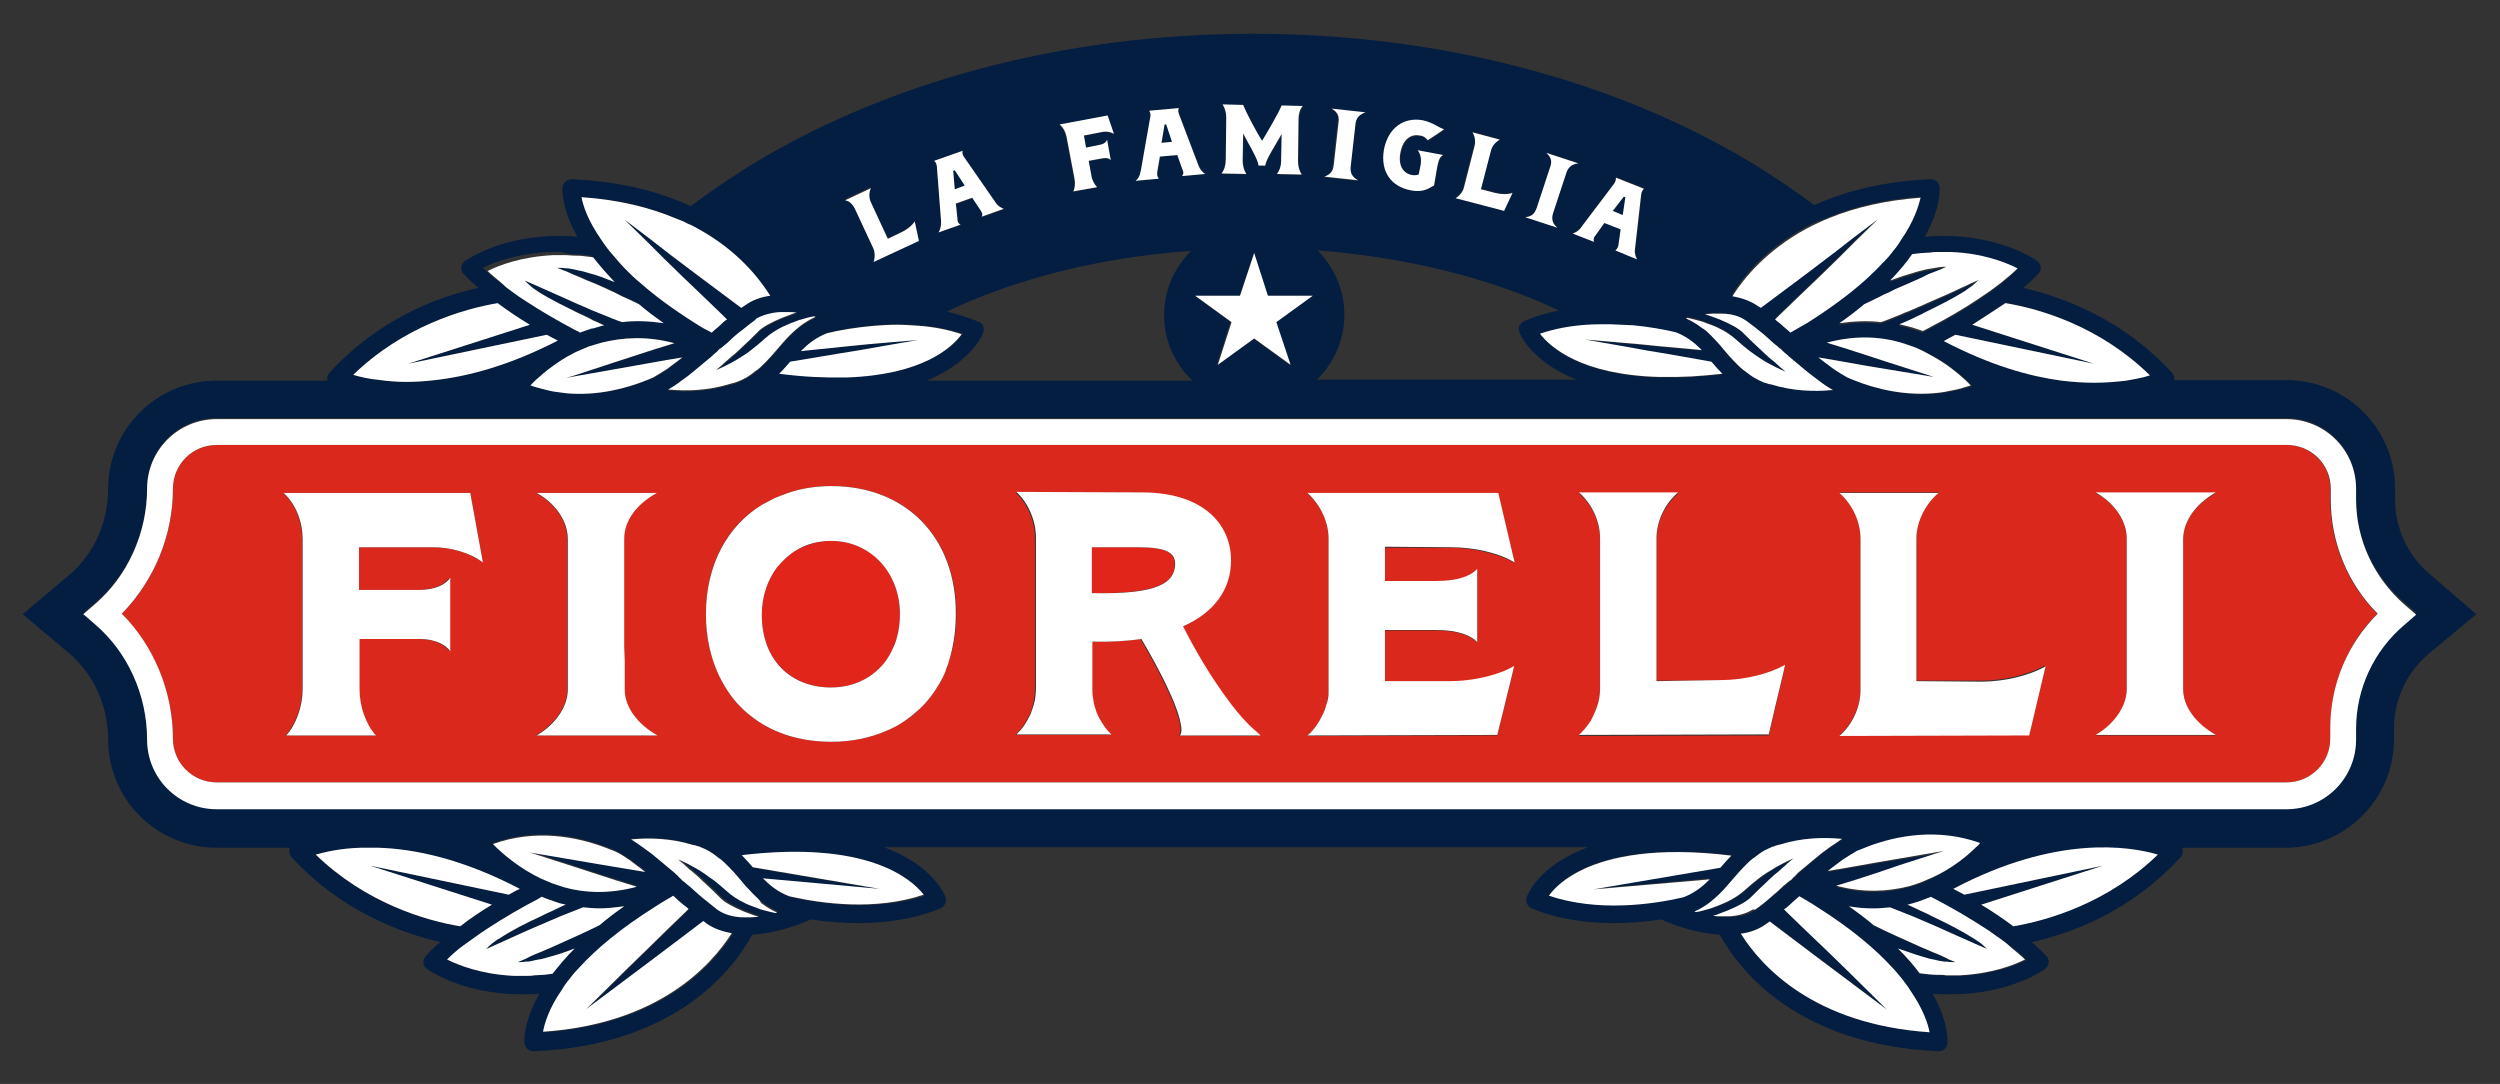 <?xml version="1.0" encoding="UTF-8"?> <svg xmlns="http://www.w3.org/2000/svg" xmlns:xlink="http://www.w3.org/1999/xlink" version="1.1" id="Lager_1" x="0px" y="0px" viewBox="0 0 474.2 205.6" style="enable-background:new 0 0 474.2 205.6;" xml:space="preserve"><rect x="0" y="0" width="474.2" height="205.6" fill="#333333" stroke="none"/> <style type="text/css"> .st0{fill:none;} .st1{fill:#011E41;} .st2{fill:#041E42;} .st3{fill:#DA291C;} .st4{fill:#E1251B;} .st5{fill:#FFFFFF;} </style> <g> <g> <path class="st0" d="M249.6,72.1h49.2c-8.5-3.4-10.6-8.6-10.8-9.1c-0.3-0.9,0.1-1.8,0.9-2.1c2.2-0.9,4.4-1.5,6.6-2 c-13.1-6.2-28.8-10.1-45.8-11.4c3.1,3.1,5.1,7.4,5.1,12.2C255,64.6,252.9,69,249.6,72.1z"></path> <path class="st0" d="M186.5,63.1c-0.1,0.4-2.3,5.6-10.8,9h50.4c-3.3-3.1-5.4-7.5-5.4-12.4c0-4.8,2-9.1,5.1-12.2 c-17.2,1.2-33.1,5.2-46.3,11.5c2,0.4,4.1,1,6,1.9C186.4,61.3,186.8,62.2,186.5,63.1z"></path> <g> <polygon class="st1" points="180.8,32.4 181.1,35.9 183,35.2 181.1,32.3 "></polygon> <polygon class="st1" points="221.3,23.6 220.9,23.6 220.4,27.1 222.4,26.9 "></polygon> <polygon class="st1" points="307.9,40.9 308.3,37.4 308,37.3 306,40.1 "></polygon> <path class="st2" d="M460.9,108.9c-4.2-3.5-6.6-8.7-6.6-14.2v-2c0-11.4-9.2-20.6-20.6-20.6h-21.3c0.1-0.5-0.1-1-0.4-1.4 c-9.3-10.1-20.5-14.3-28.2-16.1c1-0.9,1.9-1.7,2.8-2.6c0.3-0.4,0.5-0.8,0.5-1.3s-0.3-0.9-0.7-1.2c-0.5-0.4-8.2-5.7-21.3-4.6 c3.1-5.5,2.8-9.1,2.8-9.4c-0.1-0.9-0.8-1.6-1.8-1.5c-9,0.4-16.2,2.3-22,4.9c-2.9-2.2-6.1-4.4-9.4-6.5c-26.6-16.8-61-26-97-26 s-70.4,9.2-97,26c-3.4,2.2-6.6,4.4-9.7,6.7c-5.8-2.7-13.2-4.7-22.5-5.1c-0.9,0-1.7,0.6-1.8,1.5c0,0.3-0.3,3.9,2.8,9.4 c-13.2-1.1-20.8,4.3-21.3,4.6c-0.4,0.3-0.6,0.7-0.7,1.2c0,0.5,0.1,1,0.5,1.3c0.8,0.9,1.7,1.7,2.7,2.6 c-7.7,1.7-18.9,5.9-28.2,16.1c-0.4,0.4-0.5,1-0.4,1.5H41.1c-11.4,0-20.6,9.2-20.6,20.6c0,6.3-2.7,12.3-7.3,16.2l-8.9,7.5l8.9,7.5 c4.6,3.9,7.3,10,7.3,16.2c0,11.4,9.2,20.6,20.6,20.6H55c0,0.1-0.1,0.2-0.1,0.3c-0.1,0.5,0.1,1.1,0.4,1.5 c9.3,10.1,20.5,14.3,28.2,16.1c-1,0.8-1.9,1.7-2.7,2.6c-0.3,0.4-0.5,0.8-0.5,1.3c0,0.5,0.3,0.9,0.7,1.2c0.5,0.3,6.8,4.8,17.9,4.8 c1.1,0,2.2,0,3.4-0.1c-3.1,5.5-2.9,9.1-2.8,9.4c0.1,0.9,0.8,1.5,1.7,1.5c0,0,0,0,0.1,0c26.8-1.1,37.8-15.5,41.4-22.1 c4.9-0.3,9.6-2.2,11.1-2.9c2.7,0.4,5.8,0.7,9,0.7c5,0,10.5-0.7,15.6-2.8c0.8-0.4,1.3-1.3,0.9-2.2c-0.1-0.4-2.4-6-11.6-9.4h133.5 c-9.2,3.4-11.4,8.9-11.6,9.4c-0.3,0.9,0.1,1.8,0.9,2.2c5.1,2.1,10.5,2.8,15.6,2.8c3.2,0,6.3-0.3,9-0.7c1.5,0.7,6.2,2.6,11.1,2.9 c3.6,6.5,14.5,20.9,41.4,22.1c0,0,0,0,0.1,0c0.9,0,1.6-0.6,1.7-1.5c0-0.3,0.3-3.9-2.8-9.4c1.2,0.1,2.3,0.1,3.4,0.1 c11.1,0,17.5-4.5,17.9-4.8c0.4-0.3,0.6-0.7,0.7-1.2c0-0.5-0.1-1-0.5-1.3c-0.8-0.9-1.7-1.7-2.7-2.6c7.7-1.7,18.9-5.9,28.2-16.1 c0.4-0.4,0.5-1,0.4-1.5c0-0.1,0-0.2-0.1-0.3h19.6c11.3,0,20.6-9.2,20.6-20.6v-2c0-5.5,2.4-10.7,6.6-14.2l9-7.5L460.9,108.9z M456.1,118.3c-5.8,4.9-9.2,12.1-9.2,19.8v2c0,7.3-5.9,13.2-13.2,13.2H41.1c-7.3,0-13.2-5.9-13.2-13.2c0-8.4-3.7-16.6-9.9-21.9 l-2.2-1.9l2.2-1.9c6.2-5.3,9.9-13.4,9.9-21.9c0-7.3,5.9-13.2,13.2-13.2h60.1h2.3h2.3h42.8h2.6h2.7h167.5h2.7h2.6h42.8h2.3h2.3 h59.6c7.3,0,13.2,5.9,13.2,13.2v2c0,7.7,3.4,14.9,9.2,19.8l2.2,1.9L456.1,118.3z M367.8,185c-0.6,0-1.2-0.1-1.9-0.1 c-0.5-0.1-1.1-0.1-1.7-0.2c-1.1-1.5-2.5-3-4.1-4.7c1.5,0.6,3.2,1.2,4.8,1.6c0.7,0.2,1.3,0.4,2,0.5c0.7,0.1,1.3,0.3,2,0.4 c0.1,0,0.2,0,0.4,0c0.6,0.1,1.1,0.1,1.7,0.1c0,0-0.5-0.2-1.2-0.5c-0.3-0.1-0.7-0.3-1-0.5c-0.6-0.3-1.3-0.6-2.1-0.9 c-0.7-0.3-1.4-0.6-2.1-0.9c-2.9-1.3-6.3-2.8-9.1-4.2c-1.4-1.2-3-2.4-4.7-3.6c1.6,0.2,3.1,0.4,4.6,0.4c1.1,0,2.2-0.1,3.2-0.2 c1.3,0.5,2.8,1.1,4.3,1.7c0.7,0.3,1.4,0.6,2.1,0.9c0.7,0.3,1.4,0.6,2.1,0.9c2.4,1,4.7,2.1,6.5,2.9c0.7,0.3,1.3,0.6,1.8,0.8 c1,0.5,1.6,0.7,1.6,0.7c-0.3-0.3-0.7-0.7-1.2-1.1c-0.4-0.3-0.9-0.7-1.5-1c-2.1-1.4-5-2.9-7.7-4.1c-0.7-0.4-1.5-0.7-2.1-1 c-0.8-0.4-1.5-0.7-2.1-1c-0.2-0.1-0.3-0.1-0.5-0.2c0.1,0,0.3-0.1,0.4-0.1c0.6-0.1,1.2-0.3,1.7-0.5c0.8-0.3,1.7-0.5,2.4-0.9 c0.2,0.1,0.5,0.2,0.7,0.4c2.9,1.5,6.4,3.5,9.9,5.8c0.8,0.5,1.6,1.1,2.3,1.6c0.7,0.5,1.4,1,2.1,1.5c1.1,0.8,2.1,1.7,3,2.6 c-2.2,1.1-6.5,2.7-12.4,3c-0.8,0-1.7,0-2.6,0C368.7,185,368.2,185,367.8,185z M293.8,169.8c1-1.3,3-3.4,6.7-5.1 c4.8-2.2,13.4-4.2,27.9-2.5c-0.7,0.7-1.4,1.5-2,2.2c0,0-0.1,0.1-0.1,0.1l-24.1,4.1l22.2-2c-1.4,1.4-2.9,2.7-5,3.4 C313.3,171.5,303,172.9,293.8,169.8z M337.2,164.4C337.2,164.4,337.2,164.4,337.2,164.4c-0.6,0.3-1.2,0.7-1.8,1.1 c-0.6,0.4-1.1,0.8-1.7,1.2c-0.8,0.6-1.6,1.3-2.5,2.1c-1,0.9-2.2,1.7-3.3,2.2c-0.5,0.3-1.1,0.5-1.6,0.7c-0.6,0.2-1.1,0.4-1.6,0.6 c-1,0.3-2,0.5-2.8,0.7c0,0,0,0,0,0c-0.1,0-0.2-0.1-0.3-0.1c1.1-0.5,2.1-1.1,3-1.8c0.6-0.5,1.2-1,1.7-1.5c0.1-0.1,0.2-0.2,0.3-0.3 c0.9-0.9,1.7-1.8,2.5-2.8c0.6-0.7,1.2-1.4,1.8-2c0.2-0.2,0.4-0.4,0.6-0.6c0.3-0.3,0.7-0.7,1.1-1c0.1-0.1,0.2-0.1,0.3-0.2 c0.6-0.5,1.3-1,2-1.4c0.5-0.3,1-0.5,1.5-0.7c0.2-0.1,0.4-0.2,0.6-0.2c0.3-0.1,0.5-0.2,0.8-0.2c4.1-1.3,8.3-1.4,11.5-1.1 c0.1,0,0.2,0,0.3,0c-0.8,0.5-1.5,1-2.2,1.5c-0.8,0.6-1.7,1.2-2.5,1.9c-0.6,0.5-1.2,1-1.8,1.5c-0.6,0.5-1.2,1-1.8,1.5 c-0.1,0.1-0.2,0.2-0.3,0.3c-0.2,0.1-0.3,0.3-0.5,0.5c-0.1,0.1-0.1,0.1-0.2,0.2c-0.2,0.1-0.3,0.3-0.5,0.5c0,0-0.1,0.1-0.2,0.1 c-0.4,0.4-0.8,0.7-1.2,1c-0.1,0.1-0.1,0.1-0.2,0.2c-0.6,0.5-1.2,1.1-1.8,1.6c-1.1,0.9-2.1,1.7-3.1,2.5l0,0 c-0.1,0.1-0.2,0.1-0.3,0.2c-1.2,0.8-2.7,1.2-4.4,1.3c-0.6,0-1.2,0-1.8,0c-0.5,0-0.9-0.1-1.4-0.1c0.4-0.1,0.8-0.3,1.2-0.4 c0.5-0.2,1.1-0.4,1.6-0.6c1.9-0.8,3.7-1.7,4.6-2.7c0.7-0.8,1.7-1.7,2.8-2.7c0.5-0.4,0.9-0.9,1.4-1.3c0,0,0.1-0.1,0.1-0.1 c0.5-0.4,0.9-0.8,1.3-1.1c0.3-0.2,0.5-0.5,0.8-0.7c0.1-0.1,0.2-0.2,0.3-0.3c0.7-0.6,1.2-1,1.2-1S339.2,163.3,337.2,164.4z M355.8,163.8l-6.2,1.1l-3,0.5c0.3-0.2,0.6-0.5,0.9-0.7c0.7-0.5,1.3-1,2-1.5c0.9-0.6,1.7-1.2,2.6-1.6c0.6-0.3,1.3-0.5,2-0.8 c5.5-2.1,13.3-3.6,21.4-0.7c-0.2,0.2-0.5,0.5-0.7,0.7c-1.8,1.7-4.6,4-8.3,5.8c-0.7,0.3-1.4,0.6-2.1,0.9c-0.8,0.3-1.5,0.5-2.4,0.8 c-3.9,1.1-8.6,1.3-13.8-0.1l3.9-1.2l4-1.3l4-1.3l8.4-2.7L355.8,163.8z M335.1,175.1c0.1-0.1,0.2-0.1,0.3-0.2 c0.1-0.1,0.2-0.1,0.3-0.2l8.6,6.5l13.6,10.2l-7.5-7.4l-3.7-3.6L342,176l-2.9-2.8l-0.7-0.7c0.3-0.3,0.6-0.5,1-0.8 c0.6-0.5,1.3-1.1,1.9-1.7c1,0.6,2.1,1.2,3.3,2c6.6,4.1,11.2,8,14.3,11.5c0.7,0.8,1.3,1.5,1.9,2.2c0.6,0.7,1.1,1.4,1.5,2.1 c2.5,3.6,3.3,6.4,3.7,8c-22-1.5-31.9-12.6-35.8-18.7C332,176.8,333.7,176.2,335.1,175.1z M381.9,175.7c-2-1.5-4.1-2.9-6.1-4.1 l23.1-7.4l-26.3,5.5c-0.7-0.4-1.4-0.8-2.1-1.1c19.5-10.2,33.4-8,38.8-6.5C399.8,171.3,388.4,174.5,381.9,175.7z M149.8,170.1 c-2.1-0.8-3.6-2-5-3.4l22.2,2l-24.1-4.1c0,0-0.1-0.1-0.1-0.1c-0.6-0.7-1.3-1.5-2-2.2c23.7-2.9,32.1,4.4,34.6,7.6 C166.1,172.9,155.8,171.5,149.8,170.1z M100,185.1c-0.9,0-1.8,0-2.6,0c-6.1-0.3-10.3-2-12.6-3.1c0.9-0.9,2-1.7,3-2.6 c0.7-0.5,1.4-1,2.1-1.5c0.8-0.5,1.5-1.1,2.3-1.6c3.5-2.3,7-4.3,9.9-5.8c0.2-0.1,0.5-0.2,0.7-0.4c0.8,0.3,1.6,0.6,2.4,0.9 c0.6,0.2,1.1,0.3,1.7,0.5c0.1,0,0.3,0.1,0.4,0.1c-0.1,0.1-0.3,0.1-0.5,0.2c-0.6,0.3-1.4,0.6-2.1,1c-0.7,0.3-1.4,0.6-2.1,1 c-2.6,1.3-5.5,2.8-7.7,4.1c-0.6,0.4-1.1,0.7-1.5,1c-0.5,0.4-0.9,0.8-1.2,1.1c0,0,0.6-0.3,1.6-0.7c0.5-0.2,1.1-0.5,1.8-0.8 c1.8-0.8,4.1-1.8,6.5-2.9c0.7-0.3,1.4-0.6,2.1-0.9c0.7-0.3,1.4-0.6,2.1-0.9c1.5-0.6,3-1.2,4.3-1.7c1,0.1,2.1,0.2,3.2,0.2 c1.5,0,3-0.1,4.6-0.4c-1.7,1.2-3.3,2.4-4.7,3.6c-2.8,1.4-6.2,2.9-9.1,4.2c-0.7,0.3-1.5,0.6-2.1,0.9c-0.8,0.3-1.5,0.6-2.1,0.9 c-0.4,0.2-0.7,0.3-1,0.5c-0.8,0.3-1.2,0.5-1.2,0.5c0.5,0,1.1,0,1.6-0.1c0.1,0,0.2,0,0.4,0c0.6-0.1,1.3-0.2,2-0.4 c0.7-0.1,1.3-0.3,2-0.5c1.6-0.5,3.3-1.1,4.8-1.6c-1.7,1.7-3,3.3-4.2,4.8c-0.5,0.1-1.1,0.1-1.6,0.2c-0.6,0.1-1.3,0.1-1.9,0.1 C100.9,185.1,100.4,185.1,100,185.1z M108.9,164.2l4,1.3l4,1.3l3.9,1.2c-5.2,1.4-9.8,1.1-13.8,0.1c-0.8-0.2-1.6-0.5-2.4-0.8 c-0.7-0.3-1.4-0.6-2.1-0.9c-3.7-1.7-6.5-4-8.3-5.8c-0.3-0.2-0.5-0.5-0.7-0.7c8.1-2.9,15.9-1.4,21.4,0.7c0.7,0.3,1.3,0.5,2,0.8 c0.8,0.5,1.7,1,2.6,1.6c0.7,0.5,1.3,1,2,1.5c0.3,0.2,0.6,0.5,0.9,0.7l-3-0.5l-6.2-1.1l-12.9-2.2L108.9,164.2z M98.6,168.6 c-0.7,0.4-1.4,0.7-2.1,1.1l-26.3-5.5l23.1,7.4c-2,1.2-4.1,2.6-6.1,4.1c-6.5-1.1-17.9-4.4-27.4-13.6c1.9-0.5,4.8-1.2,8.6-1.3 c1,0,2.1,0,3.2,0C78.6,161,87.7,162.9,98.6,168.6z M106.7,187.8c0.5-0.7,1-1.4,1.5-2.1c0.5-0.7,1.2-1.4,1.8-2.1 c3.2-3.5,7.8-7.4,14.5-11.6c1.2-0.7,2.3-1.4,3.3-2c0.6,0.6,1.3,1.1,1.9,1.7c0.3,0.3,0.6,0.5,1,0.8l-0.7,0.7l-2.9,2.8l-4.6,4.5 l-3.7,3.6l-7.5,7.4l13.6-10.2l8.6-6.5c0.1,0.1,0.2,0.1,0.3,0.2c0.1,0.1,0.2,0.1,0.3,0.2c1.5,1.1,3.2,1.7,4.9,1.9 c-3.9,6.2-13.8,17.2-35.8,18.7C103.4,194.2,104.2,191.4,106.7,187.8z M140.6,173.9c-1.6-0.1-3.1-0.5-4.4-1.3 c-0.1-0.1-0.2-0.1-0.3-0.2l0,0c-1-0.7-2-1.5-3.1-2.5c-0.6-0.5-1.2-1-1.8-1.6c-0.1-0.1-0.1-0.1-0.2-0.2c-0.4-0.3-0.8-0.7-1.2-1 c0,0-0.1-0.1-0.2-0.1c-0.2-0.1-0.3-0.3-0.5-0.5c-0.1-0.1-0.1-0.1-0.2-0.2c-0.2-0.1-0.3-0.3-0.5-0.5c-0.1-0.1-0.2-0.2-0.3-0.3 c-0.6-0.5-1.2-1-1.8-1.5c-0.6-0.5-1.2-1-1.8-1.5c-0.8-0.7-1.7-1.3-2.5-1.9c-0.8-0.5-1.5-1-2.2-1.5c0.1,0,0.2,0,0.3,0 c3.2-0.3,7.4-0.2,11.5,1.1c0.3,0.1,0.5,0.1,0.8,0.2c0.2,0.1,0.4,0.2,0.6,0.2c0.5,0.2,1,0.5,1.5,0.7c0.7,0.4,1.4,0.9,2,1.4 c0.1,0.1,0.2,0.1,0.3,0.2c0.4,0.3,0.7,0.6,1.1,1c0.2,0.2,0.4,0.4,0.6,0.6c0.6,0.6,1.2,1.3,1.8,2c0.8,0.9,1.6,1.9,2.5,2.8 c0.1,0.1,0.2,0.2,0.3,0.3c0.5,0.5,1.1,1,1.7,1.5c0.9,0.7,1.9,1.3,3,1.8c-0.1,0-0.2,0.1-0.3,0.1c0,0,0,0,0,0 c-0.8-0.1-1.7-0.4-2.8-0.7c-0.5-0.2-1.1-0.4-1.6-0.6c-0.5-0.2-1.1-0.5-1.6-0.7c-1.2-0.6-2.3-1.3-3.3-2.2 c-0.9-0.8-1.7-1.5-2.5-2.1c-0.6-0.5-1.2-0.9-1.7-1.2c-0.6-0.4-1.3-0.8-1.8-1.1c0,0,0,0,0,0c-2-1.1-3.2-1.6-3.2-1.6s0.5,0.4,1.2,1 c0.1,0.1,0.2,0.2,0.3,0.3c0.2,0.2,0.5,0.4,0.8,0.7c0.4,0.4,0.8,0.7,1.3,1.1c0,0,0.1,0.1,0.1,0.1c0.5,0.4,0.9,0.8,1.4,1.3 c1,0.9,2,1.9,2.8,2.7c0.9,1,2.7,1.9,4.6,2.7c0.5,0.2,1.1,0.4,1.6,0.6c0.4,0.2,0.8,0.3,1.2,0.4c-0.5,0.1-0.9,0.1-1.4,0.1 C141.9,173.9,141.2,173.9,140.6,173.9z M108.5,48.2c0.6,0,1.2,0.1,1.9,0.1c0.5,0.1,1.1,0.1,1.7,0.2c1.1,1.4,2.4,2.9,3.9,4.5 c0.1,0.1,0.1,0.1,0.2,0.2c-0.1,0-0.2-0.1-0.3-0.1c-1.5-0.6-3-1.1-4.6-1.6c-0.7-0.2-1.3-0.4-2-0.5c-0.7-0.1-1.3-0.3-2-0.4 c-0.1,0-0.2,0-0.4,0c-0.6-0.1-1.1-0.1-1.6-0.1c0,0,0.5,0.2,1.2,0.5c0.3,0.1,0.6,0.3,1,0.4c0.6,0.3,1.3,0.6,2.1,0.9 c0.7,0.3,1.4,0.6,2.1,0.9c0.9,0.4,1.8,0.8,2.8,1.2c0.7,0.3,1.4,0.6,2.1,1s1.4,0.7,2.1,1c0.7,0.3,1.4,0.7,2.1,1 c1.4,1.2,3,2.4,4.7,3.6c-2.8-0.4-5.4-0.5-7.9-0.2c-0.6-0.2-1.2-0.5-1.9-0.7c-0.7-0.3-1.4-0.6-2.2-0.9c-0.1,0-0.2-0.1-0.3-0.1 c-0.6-0.2-1.2-0.5-1.9-0.8c-0.1,0-0.1-0.1-0.2-0.1c-0.7-0.3-1.4-0.6-2.1-0.9c-2.4-1.1-4.7-2.1-6.5-2.9c-0.7-0.3-1.3-0.6-1.8-0.8 c-1-0.4-1.6-0.7-1.6-0.7c0.3,0.3,0.7,0.7,1.2,1.1c0.4,0.3,0.9,0.7,1.5,1.1c2.1,1.4,5,2.9,7.7,4.1c0.3,0.1,0.6,0.3,0.9,0.4 c0.4,0.2,0.9,0.4,1.2,0.6c0.3,0.1,0.6,0.2,0.8,0.4c0.5,0.2,0.9,0.4,1.3,0.6c0.2,0.1,0.3,0.1,0.5,0.2c-0.1,0-0.3,0.1-0.4,0.1 c-0.6,0.1-1.2,0.3-1.7,0.5c-0.3,0.1-0.5,0.2-0.8,0.2c-0.6,0.2-1.1,0.4-1.7,0.6c-0.2-0.1-0.5-0.2-0.7-0.4 c-0.1-0.1-0.3-0.1-0.4-0.2c-2.8-1.5-6.2-3.4-9.5-5.6c-0.8-0.5-1.6-1.1-2.3-1.6c-0.7-0.5-1.4-1-2.1-1.6c-1.1-0.8-2.1-1.7-3-2.6 c2.2-1.1,6.5-2.7,12.4-3c0.8,0,1.7-0.1,2.6,0C107.6,48.2,108,48.2,108.5,48.2z M128.1,41.4c0.8,0.3,1.6,0.7,2.3,1 c0.8,0.4,1.5,0.8,2.2,1.1c7.2,4,11.3,9.1,13.5,12.6c-1.8,0.3-3.5,0.9-4.9,1.9c-0.1,0.1-0.2,0.1-0.3,0.2c-0.1,0.1-0.2,0.1-0.3,0.2 l-8.7-6.5l-4.9-3.7l-1.8-1.4l-1.8-1.4l-5-3.8l4.4,4.3l1.6,1.6l1.5,1.5l0.1,0.1l3.6,3.5l4.7,4.5l2.9,2.8l0.7,0.7 c-0.3,0.3-0.6,0.5-1,0.8c-0.6,0.6-1.3,1.1-1.9,1.7c-1-0.6-2.1-1.2-3.3-1.9c-4.2-2.6-7.5-5.1-10.2-7.5c-0.6-0.5-1.1-1-1.7-1.5 c-0.6-0.5-1.1-1.1-1.6-1.6c-0.3-0.3-0.6-0.6-0.8-0.9c-0.7-0.8-1.3-1.5-1.9-2.2c-0.6-0.7-1.1-1.4-1.5-2.1c-2.5-3.6-3.4-6.4-3.7-8 C117.4,37.8,123.3,39.3,128.1,41.4z M347.1,41.1c4.7-1.9,10.4-3.3,17.2-3.8c-0.3,1.6-1.2,4.4-3.7,8c-0.5,0.7-1,1.4-1.5,2.1 c-0.5,0.7-1.2,1.4-1.8,2.1c-0.2,0.2-0.3,0.4-0.5,0.5c-0.5,0.5-1,1.1-1.6,1.6c-0.5,0.5-1.1,1-1.6,1.5c-2.8,2.5-6.3,5.2-10.7,7.9 c-1.2,0.8-2.3,1.4-3.3,1.9c-0.7-0.6-1.3-1.1-1.9-1.7c-0.3-0.3-0.6-0.6-1-0.8l0.7-0.7l2.9-2.8l4.7-4.5l3.7-3.6l0.3-0.3l1.6-1.6 l1.6-1.6l4-3.9l-4.5,3.4l-1.8,1.4l-1.8,1.4l-5.4,4.1l-8.7,6.5c-0.1-0.1-0.2-0.1-0.3-0.2c-0.1-0.1-0.2-0.1-0.3-0.2 c-1.5-1.1-3.2-1.7-4.9-1.9c2.2-3.6,6.5-8.8,14-12.8c0.7-0.4,1.5-0.8,2.2-1.1C345.5,41.8,346.3,41.4,347.1,41.1z M367.4,48.1 c0.8,0,1.7,0,2.5,0c6.1,0.2,10.5,1.9,12.7,3.1c-1,0.9-2,1.8-3.1,2.7c-0.6,0.5-1.3,1-2,1.5c-0.7,0.5-1.5,1-2.2,1.5 c-3.1,2.1-6.3,3.9-9,5.3c-0.4,0.2-0.8,0.4-1.1,0.6c-0.2,0.1-0.4,0.2-0.6,0.3c-0.2-0.1-0.4-0.1-0.5-0.2c-0.6-0.2-1.2-0.4-1.9-0.6 c-0.5-0.2-1-0.3-1.6-0.4c0,0,0,0,0,0c-0.2,0-0.3-0.1-0.5-0.1c0.1-0.1,0.2-0.1,0.3-0.1c0.1,0,0.2-0.1,0.3-0.1 c0.5-0.2,1.2-0.5,1.8-0.8c0.1,0,0.1-0.1,0.2-0.1c0.6-0.3,1.2-0.6,1.9-0.9c0,0,0.1,0,0.1-0.1c2.7-1.3,5.7-2.8,7.9-4.2 c0.5-0.3,1-0.7,1.4-1c0.5-0.4,0.9-0.8,1.2-1.1c0,0-0.6,0.3-1.6,0.7c-0.5,0.2-1,0.5-1.7,0.8c-1.8,0.8-4.2,1.9-6.7,3 c-0.5,0.2-1,0.4-1.6,0.7c-0.1,0.1-0.3,0.1-0.4,0.2c-0.6,0.2-1.2,0.5-1.7,0.7c-0.1,0-0.2,0.1-0.3,0.1c-0.6,0.3-1.3,0.5-1.9,0.8 c-0.9,0.4-1.8,0.7-2.6,1c-2.4-0.3-5.1-0.2-7.9,0.2c1.7-1.2,3.3-2.4,4.7-3.6c0.8-0.4,1.8-0.9,2.7-1.3c0.7-0.3,1.4-0.6,2.1-1 c0.7-0.3,1.4-0.6,2.1-1c0.8-0.4,1.6-0.7,2.3-1c0.7-0.3,1.4-0.6,2-0.9c0.7-0.3,1.4-0.6,2-0.9c0.5-0.2,0.9-0.4,1.3-0.5 c0.7-0.3,1.1-0.5,1.1-0.5c-0.5,0-1,0-1.5,0.1c-0.2,0-0.4,0.1-0.6,0.1c-0.6,0.1-1.2,0.2-1.8,0.3c-0.6,0.1-1.3,0.3-1.9,0.5 c-1.4,0.4-2.7,0.9-4,1.3c-0.3,0.1-0.6,0.2-0.9,0.3c0.2-0.2,0.4-0.4,0.6-0.6c1.4-1.4,2.5-2.8,3.5-4.1c0.6-0.1,1.2-0.1,1.7-0.2 c0.6-0.1,1.2-0.1,1.8-0.1C366.5,48.1,367,48.1,367.4,48.1z M226.7,56.1h8.5l2.6-8.1l2.6,8.1h8.5l-6.9,5l2.6,8.1l-6.9-5l-6.9,5 l2.6-8.1L226.7,56.1z M109.1,71.4l11.3-2l6.2-1.1l3-0.5c-0.3,0.2-0.6,0.5-0.9,0.7c-0.7,0.5-1.3,1-2,1.5c-0.9,0.6-1.7,1.2-2.6,1.6 c-0.4,0.2-0.8,0.3-1.2,0.5c-4,1.6-9.4,3-15.2,2.5c-0.8-0.1-1.5-0.2-2.3-0.3c-0.7-0.1-1.5-0.3-2.2-0.5c-0.8-0.2-1.6-0.4-2.4-0.7 c0.3-0.3,0.7-0.7,1-1c0.9-0.8,2-1.8,3.3-2.7c1.1-0.8,2.3-1.5,3.7-2.3c0.3-0.2,0.7-0.4,1-0.5c0.7-0.3,1.4-0.6,2.1-0.9 c0.1,0,0.2-0.1,0.4-0.1c0.6-0.2,1.3-0.4,2-0.6c3.9-1.1,8.6-1.3,13.8,0.1l-3.9,1.2l-4,1.3l-4,1.3l-6.8,2.2l-1.6,0.5L109.1,71.4z M129.5,72.1c0.7-0.5,1.4-1.1,2.1-1.6c0.6-0.5,1.2-1,1.8-1.5c0.6-0.5,1.2-1,1.8-1.5c0.1-0.1,0.2-0.2,0.3-0.3 c0.2-0.1,0.3-0.3,0.5-0.4c0.1-0.1,0.1-0.1,0.2-0.2c0.2-0.1,0.3-0.3,0.5-0.5c0,0,0.1-0.1,0.2-0.1c0.4-0.4,0.8-0.7,1.2-1 c0.1-0.1,0.1-0.1,0.2-0.2c0.6-0.5,1.2-1.1,1.8-1.6c1.1-0.9,2.1-1.7,3.1-2.4l0,0c0.1-0.1,0.2-0.1,0.3-0.2c1.2-0.8,2.7-1.2,4.4-1.2 c0.6,0,1.2,0,1.8,0c0.5,0,0.9,0.1,1.4,0.1c-0.4,0.1-0.8,0.3-1.2,0.4c-0.5,0.2-1.1,0.4-1.6,0.6c-1.9,0.8-3.7,1.7-4.6,2.7 c-0.8,0.8-1.7,1.7-2.8,2.7c-0.5,0.4-0.9,0.9-1.4,1.3c0,0-0.1,0.1-0.1,0.1c-0.4,0.4-0.9,0.8-1.3,1.1c-0.3,0.2-0.5,0.5-0.8,0.7 c-0.1,0.1-0.2,0.2-0.3,0.3c-0.7,0.6-1.2,1-1.2,1s1.3-0.5,3.3-1.6c0,0,0,0,0,0c0.6-0.3,1.2-0.7,1.8-1.1c0.6-0.4,1.1-0.8,1.7-1.2 c0.8-0.6,1.6-1.3,2.5-2.1c1-0.9,2.2-1.7,3.3-2.2c0.5-0.3,1.1-0.5,1.6-0.7c0.6-0.2,1.1-0.4,1.6-0.6c1-0.3,2-0.5,2.8-0.7 c0,0,0,0,0,0c0.1,0,0.2,0.1,0.3,0.1c-1.1,0.5-2.1,1.1-3,1.8c-0.6,0.5-1.2,0.9-1.7,1.5c-0.1,0.1-0.2,0.2-0.3,0.3 c-0.9,0.9-1.7,1.8-2.5,2.8c-0.6,0.7-1.2,1.4-1.8,2c-0.2,0.2-0.4,0.4-0.6,0.6c-0.3,0.3-0.7,0.7-1.1,1c-0.1,0.1-0.2,0.1-0.3,0.2 c-0.6,0.5-1.3,1-2,1.4c-0.3,0.1-0.5,0.3-0.8,0.4c-0.4,0.2-0.8,0.4-1.3,0.5c-0.3,0.1-0.5,0.2-0.8,0.2c-4.1,1.3-8.3,1.4-11.5,1.1 c-0.1,0-0.2,0-0.3,0C127.7,73.4,128.6,72.8,129.5,72.1z M149.9,68.7c0,0,0.1-0.1,0.1-0.1l9-1.5l4.3-0.7l5.1-0.9l5.8-1l-4.9,0.4 l-4.6,0.4l-4,0.4l-8.6,0.8c1.4-1.4,2.9-2.6,5-3.4c2.4-0.5,5.5-1.1,8.9-1.4c1.4-0.1,2.8-0.2,4.3-0.2c1.4,0,2.8,0.1,4.2,0.2 c2.7,0.2,5.4,0.8,8.1,1.6c-1.9,2.6-7.5,7.7-21.8,8.2c-1,0-2.1,0-3.3,0c-0.9,0-1.9,0-2.9-0.1c-2.1-0.1-4.2-0.3-6.6-0.6 C148.6,70.2,149.2,69.5,149.9,68.7z M165.2,38.3l3.2,6.9l2.5-1.2c1.1-0.5,2.1-1.3,2.6-2.1l0.8,3.7l-8.6,4 c0.3-0.8,0.3-1.9-0.1-2.7l-3.4-7.3c-0.4-0.8-1.1-1.5-2-1.8l4.9-2.3C164.8,36.4,164.8,37.5,165.2,38.3z M182.9,29.8l6.1,8.8 c0.4,0.6,1.1,1,1.5,1.1l-4.2,1.5c0.1-0.3,0.2-0.7-0.2-1.2l-1.6-2.4l-3.1,1.1l0.3,2.9c0,0.6,0.4,1,0.6,1.1L178,44 c0.3-0.4,0.5-1.1,0.5-1.8l0-0.4l-0.8-10.3c0-0.6-0.2-0.8-0.5-1l5.4-1.9C182.6,28.9,182.5,29.3,182.9,29.8z M206,28l2.8-0.5 c0.8-0.1,1-0.5,1.1-0.9l0.7,3.9c-0.2-0.3-0.5-0.6-1.4-0.4l-2.8,0.5l0.5,2.7c0.2,0.9,0.6,1.8,1.1,2.3l-4.5,0.8 c0.3-0.7,0.4-1.6,0.2-2.5l-1.5-7.9c-0.2-0.9-0.6-1.8-1.3-2.3l9.1-1.7l1.2,3.5c-0.6-0.4-1.4-0.6-2.1-0.4l-3.6,0.7L206,28z M218,21 l5.7-0.5c-0.1,0.2-0.2,0.6,0,1.1l3.8,10c0.3,0.7,0.8,1.2,1.2,1.4l-4.4,0.4c0.2-0.2,0.4-0.6,0.1-1.2l-1-2.8l-3.3,0.3l-0.5,2.9 c-0.1,0.6,0.1,1.1,0.4,1.2l-4.4,0.4c0.4-0.3,0.8-1,0.9-1.6l0.1-0.4l1.8-10.2C218.3,21.5,218.1,21.2,218,21z M186.5,63.1 c0.3-0.9-0.1-1.8-0.9-2.1c-2-0.8-4-1.4-6-1.9c13.2-6.3,29.2-10.3,46.3-11.5c-3.1,3.1-5.1,7.4-5.1,12.2c0,4.9,2.1,9.3,5.4,12.4 h-50.4C184.2,68.7,186.4,63.5,186.5,63.1z M252.5,20.7l6.4,0.7c-1.4,0.4-1.8,1.3-1.9,2.3l-0.9,8c-0.1,1,0.1,1.9,1.3,2.6l-6.4-0.7 c1.5-0.5,1.7-1.4,1.8-2.3l0.9-8C253.9,22.4,253.9,21.4,252.5,20.7z M267.9,33.2c0.6,0.1,1,0.1,1.3-0.1l0.4-2 c0.1-0.8,0-1.9-0.6-2.6l4.8,0.9c-0.8,0.5-0.9,1.4-1.1,2.3l-0.6,3.5c-0.8,0.3-1.7,1.4-4.4,0.9c-3.8-0.7-5.8-3.4-5.1-7.6 c0.8-4.2,3.7-6.2,7.3-5.6c2,0.4,3.2,1.5,4.1,1.7c-0.2,0.2-1.7,1.2-3.1,2.1c-0.2-0.4-0.7-0.8-1.5-0.9c-1.4-0.2-3.1,0.4-3.7,3.4 C265.3,31.5,266.3,32.9,267.9,33.2z M279.3,25l5.2,1.4c-0.8,0.4-1.4,1.2-1.7,2.1l-1.9,7.3l2.7,0.7c1.2,0.3,2.4,0.3,3.3,0 l-1.7,3.4l-9.2-2.4c0.8-0.4,1.4-1.2,1.6-2.1l2-7.8C279.9,26.8,279.8,25.8,279.3,25z M293.3,28.9l6.1,2c-1.4,0.1-2,0.9-2.3,1.8 l-2.5,7.6c-0.3,0.9-0.3,1.9,0.8,2.8l-6.1-2c1.5-0.1,2-1,2.2-1.8l2.5-7.6C294.3,30.9,294.5,29.9,293.3,28.9z M306.6,33.6l5.3,2.1 c-0.2,0.2-0.5,0.4-0.5,1l-1.2,10.6c-0.1,0.7,0.2,1.4,0.4,1.8l-4.1-1.7c0.3-0.1,0.6-0.4,0.6-1.1l0.4-2.9l-3.1-1.2l-1.7,2.4 c-0.4,0.5-0.4,1-0.2,1.2l-4.1-1.7c0.5-0.1,1.1-0.5,1.5-1l0.2-0.3l6.2-8.2C306.7,34.2,306.6,33.9,306.6,33.6z M255,59.7 c0-4.8-2-9.1-5.1-12.2c16.9,1.3,32.7,5.2,45.8,11.4c-2.2,0.4-4.5,1.1-6.6,2c-0.8,0.4-1.3,1.3-0.9,2.1c0.1,0.4,2.3,5.6,10.8,9 h-49.2C252.9,69,255,64.6,255,59.7z M292.2,63.4c2.9-1,5.8-1.5,8.8-1.7c1.5-0.1,3-0.1,4.4-0.1c1.5,0,3,0.1,4.4,0.2 c3,0.3,5.8,0.8,8,1.3c2.1,0.8,3.6,2,5,3.4l-7.7-0.7l-4-0.4l-4.6-0.4l-5.9-0.5l6.9,1.2l5,0.9l4.2,0.7l7.9,1.4c0,0,0.1,0.1,0.1,0.1 c0.6,0.7,1.3,1.5,2,2.2c-2,0.2-4,0.4-5.8,0.5c-1,0.1-2,0.1-2.9,0.1c-1.1,0-2.2,0-3.3,0C300,71.2,294.2,66,292.2,63.4z M324.7,63.7c-0.1-0.1-0.2-0.2-0.3-0.3c-0.5-0.5-1.1-1-1.7-1.4c-0.9-0.7-1.9-1.3-3-1.8c0.1,0,0.2-0.1,0.3-0.1c0,0,0,0,0,0 c0.8,0.1,1.7,0.4,2.8,0.7c0.5,0.2,1.1,0.4,1.6,0.6c0.5,0.2,1.1,0.5,1.6,0.7c1.2,0.6,2.3,1.3,3.3,2.3c0.9,0.8,1.7,1.5,2.5,2.1 c0.6,0.5,1.2,0.9,1.7,1.2c0.7,0.4,1.3,0.8,1.8,1.1c0,0,0,0,0,0c2,1.1,3.3,1.6,3.3,1.6s-0.5-0.4-1.2-1c-0.1-0.1-0.2-0.2-0.3-0.3 c-0.2-0.2-0.5-0.4-0.8-0.7c-0.4-0.4-0.8-0.7-1.3-1.1c0,0-0.1-0.1-0.1-0.1c-0.5-0.4-0.9-0.8-1.4-1.3c-1-0.9-2-1.9-2.8-2.7 c-0.9-1-2.7-1.9-4.6-2.7c-0.5-0.2-1.1-0.4-1.6-0.6c-0.4-0.2-0.8-0.3-1.2-0.4c0.5-0.1,0.9-0.1,1.4-0.1c0.6,0,1.2,0,1.8,0 c1.6,0.1,3.1,0.5,4.4,1.2c0.1,0.1,0.2,0.1,0.3,0.2l0,0c1,0.7,2,1.6,3.1,2.4c0.6,0.5,1.2,1,1.8,1.6c0.1,0.1,0.1,0.1,0.2,0.2 c0.4,0.3,0.8,0.7,1.2,1c0,0,0.1,0.1,0.2,0.1c0.2,0.1,0.3,0.3,0.5,0.5c0.1,0.1,0.1,0.1,0.2,0.2c0.2,0.1,0.3,0.3,0.5,0.4 c0.1,0.1,0.2,0.2,0.3,0.3c0.6,0.5,1.2,1,1.8,1.5c0.6,0.5,1.2,1,1.8,1.5c0.7,0.6,1.4,1.1,2.1,1.6c0.9,0.7,1.8,1.3,2.7,1.8 c-0.1,0-0.2,0-0.3,0c-3.2,0.3-7.4,0.2-11.5-1.1c-0.3-0.1-0.5-0.1-0.8-0.2c-0.5-0.2-0.9-0.3-1.3-0.5c-0.3-0.1-0.5-0.3-0.8-0.4 c-0.7-0.4-1.4-0.9-2-1.4c-0.1-0.1-0.2-0.1-0.3-0.2c-0.4-0.3-0.7-0.6-1.1-1c-0.2-0.2-0.4-0.4-0.6-0.6c-0.6-0.6-1.2-1.3-1.8-2 C326.5,65.6,325.6,64.6,324.7,63.7z M345.9,68.5c-0.3-0.2-0.6-0.5-0.9-0.7l3,0.5l6.2,1.1l12.3,2.1l0.6,0.1l-0.6-0.2l-7.8-2.5 l-4-1.3l-4-1.3l-3.9-1.2c5.2-1.4,9.8-1.1,13.8-0.1c0.8,0.2,1.6,0.5,2.4,0.8c0.2,0.1,0.5,0.2,0.8,0.3c0.5,0.2,0.9,0.4,1.3,0.6 c0.8,0.4,1.5,0.8,2.2,1.2c1.5,0.8,2.7,1.7,3.8,2.6c0.7,0.6,1.4,1.1,2,1.7c0.4,0.4,0.7,0.7,1,1c-0.5,0.2-1.1,0.4-1.6,0.5 c-0.7,0.2-1.5,0.4-2.2,0.5c-0.8,0.1-1.5,0.3-2.3,0.4c-6.2,0.7-11.9-0.8-16.1-2.4c-0.4-0.2-0.8-0.3-1.2-0.5 c-0.8-0.5-1.7-1-2.6-1.6C347.3,69.5,346.6,69,345.9,68.5z M368.7,64.7c0.7-0.4,1.4-0.8,2.2-1.2l26.3,5.5l-23.1-7.4 c2.1-1.3,4.2-2.7,6.2-4.2c6.6,1.2,18,4.4,27.4,13.7c-1.1,0.3-2.6,0.7-4.5,1c-1.7,0.3-3.7,0.4-6,0.4c0,0,0,0,0,0 c-1.8,0-4-0.1-6.3-0.4C385,71.3,377.5,69.3,368.7,64.7z M243.2,20.1l4,0.1c-0.4,0.6-0.8,1.5-0.8,2.4l-0.1,8.1 c0,0.9,0.3,1.9,0.7,2.5l-4.7-0.1c0.5-0.6,0.8-1.5,0.8-2.4l0.1-5.2c-1.1,2-3.1,4.9-3.1,6l-1.3,0c0-1-1.9-4-2.9-6.1l-0.1,5.2 c0,0.9,0.3,1.9,0.7,2.5l-4.7-0.1c0.4-0.6,0.7-1.5,0.7-2.4l0.1-8.1c0-0.9-0.2-1.9-0.7-2.5l3.9,0.1c0.6,1.5,2.6,5.3,3.6,6.8 C240.4,25.3,242.6,21.6,243.2,20.1z M94.4,57.5c2,1.5,4.1,2.9,6.1,4.1L77.4,69l26.3-5.5c0.7,0.4,1.4,0.8,2.1,1.1 c-9.1,4.7-16.9,6.8-23.3,7.5c-4.1,0.5-7.5,0.3-10.3,0c-2.2-0.3-3.9-0.7-5.2-1C76.5,61.9,87.8,58.6,94.4,57.5z"></path> </g> <path class="st3" d="M442,92.7c0-4.6-3.7-8.3-8.3-8.3h-58.5H373h-2.3h-41.7h-2.4h-2.5H151.3h-2.5h-2.4h-41.7h-2.3h-2.3h-59 c-4.6,0-8.3,3.7-8.3,8.3c0,8.9-3.6,17.6-9.7,23.7c6.1,6.2,9.7,14.8,9.7,23.7c0,4.6,3.7,8.3,8.3,8.3h392.6c4.6,0,8.3-3.7,8.3-8.3 v-2c0-8.2,3.2-16,8.9-21.7c-5.7-5.7-8.9-13.5-8.9-21.7L442,92.7L442,92.7z M79.2,111.9c3.5,0,5.2-1.2,6-2.3v13.9 c-0.8-1-2.4-2.3-6-2.3H68.1v9.6c0,3,1.1,6.6,3.1,8.7h-17c1.9-2.2,3.1-5.6,3.1-8.7v-28.6c0-3.1-1.2-6.6-3.6-8.7h35.5l2.4,13.2 c-2.4-1.8-6-2.9-9.5-2.9H68v8.1L79.2,111.9L79.2,111.9z M124.6,139.5h-22.9c3.6-2.2,5.9-5.5,5.9-8.7v-14.3v-3.8v-4.2v-6.3 c0-2.4-1.2-5-3.6-7.1c-0.7-0.6-1.4-1.1-2.3-1.6c0,0,0,0,0,0h0h2.2h20.6c-3.7,2.1-6.2,5.3-6.2,8.7v17.9v2.6v2.7v5.4 C118.4,134.2,120.8,137.4,124.6,139.5z M180.2,124.7c-0.2,0.7-0.5,1.4-0.7,2.1c-0.3,0.7-0.6,1.4-0.9,2.1c-1.1,2.1-2.5,4-4.2,5.6 c-0.8,0.8-1.7,1.5-2.6,2.1c-1,0.7-2.2,1.3-3.4,1.9c-3.1,1.4-6.7,2.2-10.7,2.2c-7.2,0-13.2-2.4-17.3-6.7c-0.9-0.9-1.7-1.9-2.4-3 c-0.6-0.9-1.1-1.8-1.6-2.8c-1.6-3.4-2.5-7.3-2.5-11.7c0-9.5,4-16.8,10.7-20.8c0.7-0.4,1.5-0.8,2.3-1.2c0.7-0.3,1.5-0.6,2.3-0.9 c2.6-0.9,5.5-1.4,8.5-1.4c14.1,0,23.7,9.6,23.7,24.3C181.4,119.5,181,122.2,180.2,124.7z M223.6,139.5c0.2-0.2,0.3-0.6,0.3-1.1 c0-0.6-0.1-1.4-0.4-2.3c0-0.1,0-0.2-0.1-0.3c-0.2-0.7-0.5-1.5-0.8-2.3c-0.3-0.8-0.6-1.5-1-2.3c-1.7-3.8-4-7.8-5.3-10 c-2.8,0.4-5.9,0.6-9.3,0.5v8.3v0.8c0,0.5,0,1,0.1,1.5c0.1,0.8,0.3,1.6,0.5,2.3c0.1,0.5,0.3,0.9,0.5,1.3c0.4,0.8,0.9,1.6,1.4,2.3 c0.4,0.5,0.7,0.9,1.1,1.2h-18c0.5-0.5,1-1,1.4-1.6c0.5-0.7,0.9-1.5,1.3-2.3c0.4-0.8,0.6-1.7,0.8-2.6c0.1-0.8,0.2-1.5,0.2-2.2v0 v-2.3v-26.3c0-3.2-1.4-6.6-3.7-8.7l24.1,0.1c11.2,0.1,16.6,5.9,16.6,12.9c0,5.5-3.2,9.9-9.1,12.5c2.8,5.5,5.4,9.6,7.6,12.7 c0.6,0.8,1.2,1.6,1.7,2.3c0.7,0.9,1.3,1.6,1.9,2.3c0,0,0,0,0,0c0.8,0.9,1.5,1.7,2.1,2.3c0.5,0.5,0.9,0.8,1.2,1.1L223.6,139.5 L223.6,139.5z M272.4,110.3c4.5,0,6.7-1.1,7.8-2.3v13.9c-1.1-1.2-3.5-2.3-7.8-2.3h-9.7v9.7h11.8h0.4c3.6,0,7.4-0.7,10.3-1.9 c0.7-0.3,1.4-0.6,2-1l-0.1,0.5l-0.6,2.5l-0.6,2.4l-0.9,3.7l-0.6,2.4l-0.4,1.6l-36,0.1c0.4-0.4,0.8-0.7,1.1-1.1 c0.6-0.7,1.1-1.5,1.5-2.3c0-0.1,0.1-0.2,0.1-0.2c0.4-0.7,0.7-1.5,0.9-2.3c0.2-0.7,0.3-1.5,0.4-2.3c0-0.2,0-0.3,0-0.5v-28.6 c0-3.4-1.6-6.6-4-8.7h36.2l3.1,13.2c-3.1-1.8-7.9-2.9-12.2-2.9h-12.4v6.5L272.4,110.3L272.4,110.3z M338.1,128.5l-0.6,2.5 l-0.6,2.5l-1.4,6l-36,0.1c0.2-0.1,0.3-0.3,0.5-0.5c0.7-0.7,1.3-1.5,1.8-2.3c0.5-0.8,0.9-1.6,1.1-2.5c0.4-1.1,0.6-2.3,0.6-3.5v-4.2 v-2.4v-2.4v-19.5c0-3.2-1.5-6.6-4-8.7h18.8c-2.5,2.2-4.1,5.5-4.1,8.7V116v2.7v2.6v7.8h12.2c4.6,0,9.2-1.2,12.2-2.9L338.1,128.5z M384.9,139.4l-36,0.1c2.4-2.2,4-5.5,4-8.7v-3.2V125v-2.5v-20.4c0-3.2-1.5-6.6-4-8.7h18.8c-2.5,2.2-4.2,5.5-4.2,8.7v12.3v3.1v3.1 v8.5h12.2c4.6,0,9.2-1.2,12.2-2.9L384.9,139.4z M420.3,139.5h-22.8c3.7-2.2,5.9-5.5,5.9-8.7v-28.6c0-3-2-6.6-5.9-8.7h22.8 c-3.7,2.1-6.2,5.3-6.2,8.7v28.6C414.2,134.2,416.6,137.4,420.3,139.5z"></path> <path class="st4" d="M215.7,103.8h-8.7v8.7c12.7,0.2,15.8-2,15.8-5.5C222.8,104.9,221.3,103.8,215.7,103.8z"></path> <path class="st4" d="M157.7,102.6c-2.5,0-4.7,0.7-6.7,1.8c-0.7,0.4-1.3,0.9-1.9,1.4c-0.6,0.5-1.2,1.1-1.7,1.8 c-1.8,2.4-2.9,5.5-2.9,9c0,8.7,5.7,13.8,13.1,13.8c4.4,0,8.2-1.9,10.6-5.3c0.4-0.6,0.8-1.3,1.1-2c0.3-0.7,0.6-1.4,0.8-2.1 c0.4-1.4,0.6-2.8,0.6-4.4C170.7,108.4,165,102.6,157.7,102.6z"></path> </g> <path class="st5" d="M178.5,41.9l0,0.4c0,0.7-0.2,1.4-0.5,1.8l4.2-1.5c-0.3-0.1-0.6-0.4-0.6-1.1l-0.3-2.9l3.1-1.1l1.6,2.4 c0.4,0.6,0.4,0.9,0.2,1.2l4.2-1.5c-0.4-0.1-1.1-0.5-1.5-1.1l-6.1-8.8c-0.3-0.5-0.3-0.8-0.2-1.1l-5.4,1.9c0.2,0.2,0.4,0.4,0.5,1 L178.5,41.9z M181.1,32.3l1.9,2.9l-1.9,0.7l-0.3-3.5L181.1,32.3z"></path> <path class="st5" d="M162.2,39.7l3.4,7.3c0.4,0.8,0.4,1.9,0.1,2.7l8.6-4l-0.8-3.7c-0.5,0.8-1.5,1.6-2.6,2.1l-2.5,1.2l-3.2-6.9 c-0.4-0.8-0.4-1.9,0-2.7l-4.9,2.3C161.1,38.1,161.8,38.8,162.2,39.7z"></path> <path class="st5" d="M119.4,164.9l3,0.5c-0.3-0.2-0.6-0.5-0.9-0.7c-0.7-0.5-1.3-1-2-1.5c-0.9-0.6-1.7-1.2-2.6-1.6 c-0.6-0.3-1.3-0.5-2-0.8c-5.5-2.1-13.3-3.6-21.4-0.7c0.2,0.2,0.5,0.5,0.7,0.7c1.8,1.7,4.6,4,8.3,5.8c0.7,0.3,1.4,0.6,2.1,0.9 c0.8,0.3,1.5,0.5,2.4,0.8c3.9,1.1,8.6,1.3,13.8-0.1l-3.9-1.2l-4-1.3l-4-1.3l-8.4-2.7l12.9,2.2L119.4,164.9z"></path> <path class="st5" d="M202.3,25.9l1.5,7.9c0.2,0.9,0.1,1.9-0.2,2.5l4.5-0.8c-0.5-0.5-1-1.4-1.1-2.3l-0.5-2.7l2.8-0.5 c0.8-0.1,1.2,0.1,1.4,0.4l-0.7-3.9c-0.1,0.3-0.4,0.7-1.1,0.9L206,28l-0.4-2.3l3.6-0.7c0.7-0.1,1.5,0,2.1,0.4l-1.2-3.5l-9.1,1.7 C201.7,24.2,202.1,25,202.3,25.9z"></path> <path class="st5" d="M219.5,32.6l0.5-2.9l3.3-0.3l1,2.8c0.3,0.6,0.1,1-0.1,1.2l4.4-0.4c-0.4-0.2-0.9-0.8-1.2-1.4l-3.8-10 c-0.2-0.6-0.1-0.9,0-1.1L218,21c0.1,0.3,0.3,0.5,0.2,1.1l-1.8,10.2l-0.1,0.4c-0.1,0.7-0.5,1.3-0.9,1.6l4.4-0.4 C219.6,33.7,219.4,33.2,219.5,32.6z M220.9,23.6l0.3,0l1.1,3.3l-2,0.2L220.9,23.6z"></path> <path class="st5" d="M143.1,60.8L143.1,60.8c-1,0.7-2,1.6-3.1,2.4c-0.6,0.5-1.2,1-1.8,1.6c-0.1,0.1-0.1,0.1-0.2,0.2 c-0.4,0.3-0.8,0.7-1.2,1c0,0-0.1,0.1-0.2,0.1c-0.2,0.1-0.3,0.3-0.5,0.5c-0.1,0.1-0.1,0.1-0.2,0.2c-0.2,0.1-0.3,0.3-0.5,0.4 c-0.1,0.1-0.2,0.2-0.3,0.3c-0.6,0.5-1.2,1-1.8,1.5c-0.6,0.5-1.2,1-1.8,1.5c-0.7,0.6-1.4,1.1-2.1,1.6c-0.9,0.7-1.8,1.3-2.7,1.8 c0.1,0,0.2,0,0.3,0c3.2,0.3,7.4,0.2,11.5-1.1c0.3-0.1,0.5-0.1,0.8-0.2c0.5-0.2,0.9-0.3,1.3-0.5c0.3-0.1,0.5-0.3,0.8-0.4 c0.7-0.4,1.4-0.9,2-1.4c0.1-0.1,0.2-0.1,0.3-0.2c0.4-0.3,0.7-0.6,1.1-1c0.2-0.2,0.4-0.4,0.6-0.6c0.6-0.6,1.2-1.3,1.8-2 c0.8-0.9,1.6-1.9,2.5-2.8c0.1-0.1,0.2-0.2,0.3-0.3c0.5-0.5,1.1-1,1.7-1.5c0.9-0.7,1.9-1.3,3-1.8c-0.1,0-0.2-0.1-0.3-0.1 c0,0,0,0,0,0c-0.8,0.1-1.7,0.4-2.8,0.7c-0.5,0.2-1.1,0.4-1.6,0.6c-0.5,0.2-1.1,0.5-1.6,0.7c-1.2,0.6-2.3,1.3-3.3,2.2 c-0.9,0.8-1.7,1.5-2.5,2.1c-0.6,0.5-1.2,0.9-1.7,1.2c-0.6,0.4-1.3,0.8-1.8,1.1c0,0,0,0,0,0c-2,1.1-3.3,1.6-3.3,1.6s0.5-0.4,1.2-1 c0.1-0.1,0.2-0.2,0.3-0.3c0.2-0.2,0.5-0.4,0.8-0.7c0.4-0.4,0.8-0.7,1.3-1.1c0,0,0.1-0.1,0.1-0.1c0.5-0.4,0.9-0.8,1.4-1.3 c1-0.9,2-1.9,2.8-2.7c0.9-1,2.7-1.9,4.6-2.7c0.5-0.2,1.1-0.4,1.6-0.6c0.4-0.2,0.8-0.3,1.2-0.4c-0.5-0.1-0.9-0.1-1.4-0.1 c-0.6,0-1.2,0-1.8,0c-1.6,0.1-3.1,0.5-4.4,1.2C143.3,60.6,143.2,60.7,143.1,60.8z"></path> <path class="st5" d="M93.3,171.6l-23.1-7.4l26.3,5.5c0.7-0.4,1.4-0.8,2.1-1.1c-10.9-5.7-20-7.6-26.9-7.8c-1.1,0-2.2,0-3.2,0 c-3.9,0.1-6.8,0.8-8.6,1.3c9.5,9.2,20.8,12.5,27.4,13.6C89.2,174.2,91.3,172.8,93.3,171.6z"></path> <path class="st5" d="M116,68.9l4-1.3l4-1.3l3.9-1.2c-5.2-1.4-9.8-1.1-13.8-0.1c-0.7,0.2-1.4,0.4-2,0.6c-0.1,0-0.2,0.1-0.4,0.1 c-0.7,0.3-1.4,0.6-2.1,0.9c-0.4,0.2-0.7,0.3-1,0.5c-1.4,0.7-2.6,1.5-3.7,2.3c-1.3,0.9-2.4,1.9-3.3,2.7c-0.4,0.4-0.7,0.7-1,1 c0.8,0.3,1.6,0.5,2.4,0.7c0.8,0.2,1.5,0.4,2.2,0.5c0.8,0.1,1.5,0.2,2.3,0.3c5.9,0.5,11.2-0.9,15.2-2.5c0.4-0.2,0.8-0.3,1.2-0.5 c0.8-0.5,1.7-1,2.6-1.6c0.7-0.5,1.3-1,2-1.5c0.3-0.2,0.6-0.5,0.9-0.7l-3,0.5l-6.2,1.1l-11.3,2l-1.5,0.3l1.6-0.5L116,68.9z"></path> <path class="st5" d="M82.5,72.1c6.3-0.7,14.2-2.8,23.3-7.5c-0.7-0.4-1.4-0.7-2.1-1.1L77.4,69l23.1-7.4c-2-1.2-4.1-2.6-6.1-4.1 c-6.5,1.1-17.9,4.4-27.4,13.6c1.3,0.4,3,0.8,5.2,1C75,72.5,78.4,72.6,82.5,72.1z"></path> <path class="st5" d="M115.5,47.5c0.6,0.7,1.2,1.4,1.9,2.2c0.3,0.3,0.5,0.6,0.8,0.9c0.5,0.5,1,1,1.6,1.6c0.5,0.5,1.1,1,1.7,1.5 c2.7,2.4,6.1,4.9,10.2,7.5c1.2,0.8,2.3,1.4,3.3,1.9c0.6-0.6,1.3-1.1,1.9-1.7c0.3-0.3,0.6-0.6,1-0.8l-0.7-0.7l-2.9-2.8l-4.7-4.5 l-3.6-3.5l-0.1-0.1l-1.5-1.5l-1.6-1.6l-4.4-4.3l5,3.8l1.8,1.4l1.8,1.4l4.9,3.7l8.7,6.5c0.1-0.1,0.2-0.1,0.3-0.2 c0.1-0.1,0.2-0.1,0.3-0.2c1.5-1.1,3.2-1.7,4.9-1.9c-2.2-3.5-6.3-8.6-13.5-12.6c-0.7-0.4-1.4-0.8-2.2-1.1c-0.7-0.4-1.5-0.7-2.3-1 c-4.8-2-10.6-3.5-17.8-4c0.3,1.6,1.2,4.4,3.7,8C114.4,46,114.9,46.7,115.5,47.5z"></path> <path class="st5" d="M97.1,55.3c0.8,0.6,1.5,1.1,2.3,1.6c3.3,2.2,6.7,4.1,9.5,5.6c0.1,0.1,0.3,0.1,0.4,0.2c0.2,0.1,0.5,0.2,0.7,0.4 c0.5-0.2,1.1-0.4,1.7-0.6c0.2-0.1,0.5-0.2,0.8-0.2c0.6-0.2,1.1-0.3,1.7-0.5c0.1,0,0.3-0.1,0.4-0.1c-0.1-0.1-0.3-0.1-0.5-0.2 c-0.4-0.2-0.8-0.4-1.3-0.6c-0.3-0.1-0.5-0.2-0.8-0.4c-0.4-0.2-0.8-0.4-1.2-0.6c-0.3-0.1-0.6-0.3-0.9-0.4c-2.6-1.3-5.5-2.7-7.7-4.1 c-0.6-0.4-1.1-0.7-1.5-1.1c-0.5-0.4-0.9-0.8-1.2-1.1c0,0,0.6,0.3,1.6,0.7c0.5,0.2,1.1,0.5,1.8,0.8c1.8,0.8,4.1,1.8,6.5,2.9 c0.7,0.3,1.4,0.6,2.1,0.9c0.1,0,0.1,0.1,0.2,0.1c0.6,0.3,1.3,0.5,1.9,0.8c0.1,0,0.2,0.1,0.3,0.1c0.7,0.3,1.5,0.6,2.2,0.9 c0.7,0.3,1.3,0.5,1.9,0.7c2.5-0.3,5.1-0.2,7.9,0.2c-1.7-1.2-3.3-2.4-4.7-3.6c-0.7-0.3-1.4-0.7-2.1-1c-0.7-0.3-1.4-0.6-2.1-1 s-1.4-0.6-2.1-1c-1-0.4-1.9-0.9-2.8-1.2c-0.7-0.3-1.5-0.6-2.1-0.9c-0.8-0.3-1.5-0.6-2.1-0.9c-0.4-0.2-0.7-0.3-1-0.4 c-0.8-0.3-1.2-0.5-1.2-0.5c0.5,0,1.1,0,1.6,0.1c0.1,0,0.2,0,0.4,0c0.6,0.1,1.3,0.2,2,0.4c0.7,0.1,1.3,0.3,2,0.5 c1.6,0.4,3.1,1,4.6,1.6c0.1,0,0.2,0.1,0.3,0.1c-0.1-0.1-0.1-0.1-0.2-0.2c-1.5-1.6-2.8-3.1-3.9-4.5c-0.6-0.1-1.1-0.1-1.7-0.2 c-0.6-0.1-1.3-0.1-1.9-0.1c-0.5,0-1-0.1-1.4-0.1c-0.9,0-1.8,0-2.6,0c-6,0.3-10.2,1.9-12.4,3c0.9,0.9,2,1.7,3,2.6 C95.7,54.3,96.4,54.8,97.1,55.3z"></path> <path class="st5" d="M160.6,65.7l4-0.4l4.6-0.4l4.9-0.4l-5.8,1l-5.1,0.9l-4.3,0.7l-9,1.5c0,0-0.1,0.1-0.1,0.1 c-0.6,0.7-1.3,1.5-2,2.2c2.4,0.3,4.5,0.5,6.6,0.6c1,0,2,0.1,2.9,0.1c1.1,0,2.2,0,3.3,0c14.3-0.5,19.9-5.6,21.8-8.2 c-2.6-0.9-5.4-1.4-8.1-1.6c-1.4-0.1-2.9-0.2-4.2-0.2c-1.5,0-2.9,0.1-4.3,0.2c-3.4,0.3-6.5,0.8-8.9,1.4c-2.1,0.8-3.6,2-5,3.4 L160.6,65.7z"></path> <path class="st5" d="M305.3,61.5c-1.4,0-2.9,0-4.4,0.1c-2.9,0.2-5.9,0.7-8.8,1.7c2,2.6,7.9,7.8,22.6,8.2c1,0,2.1,0,3.3,0 c0.9,0,1.9-0.1,2.9-0.1c1.8-0.1,3.8-0.3,5.8-0.5c-0.7-0.7-1.4-1.5-2-2.2c0,0-0.1-0.1-0.1-0.1l-7.9-1.4l-4.2-0.7l-5-0.9l-6.9-1.2 l5.9,0.5l4.6,0.4l4,0.4l7.7,0.7c-1.4-1.4-2.9-2.6-5-3.4c-2.2-0.5-4.9-1-8-1.3C308.3,61.6,306.8,61.6,305.3,61.5z"></path> <path class="st5" d="M359.1,52.6c-0.2,0.2-0.4,0.4-0.6,0.6c0.3-0.1,0.6-0.2,0.9-0.3c1.3-0.5,2.7-0.9,4-1.3c0.6-0.2,1.3-0.3,1.9-0.5 c0.6-0.1,1.2-0.2,1.8-0.3c0.2,0,0.4-0.1,0.6-0.1c0.5-0.1,1-0.1,1.5-0.1c0,0-0.4,0.2-1.1,0.5c-0.3,0.1-0.8,0.3-1.3,0.5 c-0.6,0.2-1.3,0.5-2,0.9c-0.6,0.3-1.3,0.6-2,0.9c-0.7,0.3-1.5,0.7-2.3,1c-0.7,0.3-1.4,0.6-2.1,1c-0.7,0.3-1.4,0.6-2.1,1 c-0.9,0.4-1.8,0.9-2.7,1.3c-1.4,1.2-3,2.4-4.7,3.6c2.8-0.4,5.4-0.5,7.9-0.2c0.8-0.3,1.7-0.6,2.6-1c0.6-0.2,1.2-0.5,1.9-0.8 c0.1,0,0.2-0.1,0.3-0.1c0.6-0.2,1.1-0.5,1.7-0.7c0.1-0.1,0.3-0.1,0.4-0.2c0.5-0.2,1-0.4,1.6-0.7c2.5-1.1,4.9-2.1,6.7-3 c0.6-0.3,1.2-0.5,1.7-0.8c1-0.4,1.6-0.7,1.6-0.7c-0.3,0.3-0.7,0.7-1.2,1.1c-0.4,0.3-0.9,0.6-1.4,1c-2.2,1.4-5.2,2.9-7.9,4.2 c0,0-0.1,0-0.1,0.1c-0.7,0.3-1.3,0.6-1.9,0.9c-0.1,0-0.1,0.1-0.2,0.1c-0.7,0.3-1.3,0.6-1.8,0.8c-0.1,0-0.2,0.1-0.3,0.1 c-0.1,0.1-0.2,0.1-0.3,0.1c0.2,0,0.3,0.1,0.5,0.1c0,0,0,0,0,0c0.5,0.1,1.1,0.3,1.6,0.4c0.7,0.2,1.3,0.4,1.9,0.6 c0.2,0.1,0.4,0.1,0.5,0.2c0.2-0.1,0.4-0.2,0.6-0.3c0.4-0.2,0.7-0.4,1.1-0.6c2.7-1.4,5.9-3.2,9-5.3c0.7-0.5,1.5-1,2.2-1.5 c0.7-0.5,1.3-1,2-1.5c1.1-0.9,2.2-1.8,3.1-2.7c-2.2-1.1-6.6-2.9-12.7-3.1c-0.8,0-1.6,0-2.5,0c-0.4,0-0.9,0-1.3,0.1 c-0.6,0-1.2,0.1-1.8,0.1c-0.6,0.1-1.1,0.1-1.7,0.2C361.6,49.8,360.4,51.2,359.1,52.6z"></path> <path class="st5" d="M324.4,63.5c0.1,0.1,0.2,0.2,0.3,0.3c0.9,0.9,1.7,1.8,2.5,2.8c0.6,0.7,1.2,1.4,1.8,2c0.2,0.2,0.4,0.4,0.6,0.6 c0.3,0.3,0.7,0.7,1.1,1c0.1,0.1,0.2,0.1,0.3,0.2c0.6,0.5,1.3,1,2,1.4c0.3,0.1,0.5,0.3,0.8,0.4c0.4,0.2,0.8,0.4,1.3,0.5 c0.3,0.1,0.5,0.2,0.8,0.2c4.1,1.3,8.3,1.4,11.5,1.1c0.1,0,0.2,0,0.3,0c-0.9-0.5-1.8-1.1-2.7-1.8c-0.7-0.5-1.4-1.1-2.1-1.6 c-0.6-0.5-1.2-1-1.8-1.5c-0.6-0.5-1.2-1-1.8-1.5c-0.1-0.1-0.2-0.2-0.3-0.3c-0.2-0.1-0.3-0.3-0.5-0.4c-0.1-0.1-0.1-0.1-0.2-0.2 c-0.2-0.1-0.3-0.3-0.5-0.5c0,0-0.1-0.1-0.2-0.1c-0.4-0.4-0.8-0.7-1.2-1c-0.1-0.1-0.1-0.1-0.2-0.2c-0.6-0.5-1.2-1.1-1.8-1.6 c-1.1-0.9-2.1-1.7-3.1-2.4l0,0c-0.1-0.1-0.2-0.1-0.3-0.2c-1.2-0.8-2.7-1.2-4.4-1.2c-0.6,0-1.2,0-1.8,0c-0.5,0-0.9,0.1-1.4,0.1 c0.4,0.1,0.8,0.3,1.2,0.4c0.5,0.2,1.1,0.4,1.6,0.6c1.9,0.8,3.7,1.7,4.6,2.7c0.8,0.8,1.7,1.7,2.8,2.7c0.5,0.4,0.9,0.9,1.4,1.3 c0,0,0.1,0.1,0.1,0.1c0.4,0.4,0.9,0.8,1.3,1.1c0.3,0.2,0.5,0.5,0.8,0.7c0.1,0.1,0.2,0.2,0.3,0.3c0.7,0.6,1.2,1,1.2,1 s-1.3-0.5-3.3-1.6c0,0,0,0,0,0c-0.6-0.3-1.2-0.7-1.8-1.1c-0.6-0.4-1.1-0.8-1.7-1.2c-0.8-0.6-1.6-1.3-2.5-2.1 c-1-0.9-2.2-1.7-3.3-2.2c-0.5-0.3-1.1-0.5-1.6-0.7c-0.6-0.2-1.1-0.4-1.6-0.6c-1-0.3-2-0.5-2.8-0.7c0,0,0,0,0,0 c-0.1,0-0.2,0.1-0.3,0.1c1.1,0.5,2.1,1.1,3,1.8C323.4,62.5,323.9,63,324.4,63.5z"></path> <path class="st5" d="M333.7,58.2c0.1,0.1,0.2,0.1,0.3,0.2l8.7-6.5l5.4-4.1l1.8-1.4l1.8-1.4l4.5-3.4l-4,3.9l-1.6,1.6l-1.6,1.6 l-0.3,0.3l-3.7,3.6l-4.7,4.5l-2.9,2.8l-0.7,0.7c0.3,0.3,0.6,0.5,1,0.8c0.6,0.6,1.3,1.1,1.9,1.7c1-0.6,2.1-1.2,3.3-1.9 c4.4-2.8,7.9-5.4,10.7-7.9c0.6-0.5,1.1-1,1.6-1.5c0.6-0.5,1.1-1.1,1.6-1.6c0.2-0.2,0.3-0.4,0.5-0.5c0.7-0.7,1.3-1.4,1.8-2.1 c0.6-0.7,1.1-1.4,1.5-2.1c2.5-3.6,3.3-6.4,3.7-8c-6.8,0.5-12.5,1.9-17.2,3.8c-0.8,0.3-1.6,0.7-2.3,1c-0.8,0.4-1.5,0.7-2.2,1.1 c-7.5,4.1-11.8,9.3-14,12.8c1.8,0.3,3.5,0.9,4.9,1.9C333.5,58.1,333.6,58.2,333.7,58.2z"></path> <path class="st5" d="M354.1,69.4l-6.2-1.1l-3-0.5c0.3,0.2,0.6,0.5,0.9,0.7c0.7,0.5,1.3,1,2,1.5c0.9,0.6,1.7,1.1,2.6,1.6 c0.4,0.2,0.8,0.3,1.2,0.5c4.2,1.7,9.9,3.1,16.1,2.4c0.8-0.1,1.5-0.2,2.3-0.4c0.7-0.1,1.5-0.3,2.2-0.5c0.5-0.2,1.1-0.3,1.6-0.5 c-0.3-0.3-0.7-0.7-1-1c-0.6-0.5-1.2-1.1-2-1.7c-1.1-0.9-2.4-1.8-3.8-2.6c-0.7-0.4-1.5-0.8-2.2-1.2c-0.4-0.2-0.9-0.4-1.3-0.6 c-0.2-0.1-0.5-0.2-0.8-0.3c-0.8-0.3-1.5-0.5-2.4-0.8c-3.9-1.1-8.6-1.3-13.8,0.1l3.9,1.2l4,1.3l4,1.3l7.8,2.5l0.6,0.2l-0.6-0.1 L354.1,69.4z"></path> <path class="st5" d="M256.2,31.6l0.9-8c0.1-1,0.5-1.8,1.9-2.3l-6.4-0.7c1.4,0.8,1.4,1.8,1.3,2.6l-0.9,8c-0.1,0.9-0.3,1.8-1.8,2.3 l6.4,0.7C256.3,33.5,256.1,32.6,256.2,31.6z"></path> <path class="st5" d="M374.1,61.6l23.1,7.4l-26.3-5.5c-0.8,0.4-1.5,0.8-2.2,1.2c8.8,4.6,16.3,6.7,22.3,7.5c2.4,0.3,4.5,0.4,6.3,0.4 c0,0,0,0,0,0c2.3,0,4.3-0.2,6-0.4c1.8-0.3,3.3-0.6,4.5-1c-9.5-9.3-20.8-12.6-27.4-13.7C378.3,58.9,376.1,60.3,374.1,61.6z"></path> <polygon class="st5" points="237.9,64.2 244.8,69.2 242.1,61.1 249,56.1 240.5,56.1 237.9,48 235.2,56.1 226.7,56.1 233.6,61.1 231,69.2 "></polygon> <path class="st5" d="M267.6,36.1c2.7,0.5,3.6-0.6,4.4-0.9l0.6-3.5c0.2-0.9,0.3-1.8,1.1-2.3l-4.8-0.9c0.6,0.7,0.7,1.8,0.6,2.6 l-0.4,2c-0.3,0.1-0.7,0.2-1.3,0.1c-1.6-0.3-2.6-1.7-2.2-4.1c0.5-3,2.3-3.7,3.7-3.4c0.8,0.1,1.2,0.5,1.5,0.9 c1.4-0.9,2.9-1.9,3.1-2.1c-0.9-0.2-2.1-1.3-4.1-1.7c-3.5-0.6-6.5,1.4-7.3,5.6C261.8,32.6,263.9,35.4,267.6,36.1z"></path> <path class="st5" d="M286.9,36.6c-0.9,0.3-2.1,0.3-3.3,0l-2.7-0.7l1.9-7.3c0.2-0.9,0.9-1.7,1.7-2.1l-5.2-1.4 c0.5,0.8,0.6,1.8,0.4,2.6l-2,7.8c-0.2,0.9-0.9,1.7-1.6,2.1l9.2,2.4L286.9,36.6z"></path> <path class="st5" d="M294.6,40.4l2.5-7.6c0.3-0.9,0.9-1.7,2.3-1.8l-6.1-2c1.2,1,1,2,0.7,2.8l-2.5,7.6c-0.3,0.8-0.7,1.7-2.2,1.8 l6.1,2C294.3,42.3,294.3,41.3,294.6,40.4z"></path> <path class="st5" d="M302.4,45.9c-0.2-0.2-0.2-0.8,0.2-1.2l1.7-2.4l3.1,1.2l-0.4,2.9c-0.1,0.7-0.4,0.9-0.6,1.1l4.1,1.7 c-0.2-0.4-0.5-1.1-0.4-1.8l1.2-10.6c0.1-0.6,0.4-0.8,0.5-1l-5.3-2.1c0,0.3,0,0.6-0.3,1.1l-6.2,8.2l-0.2,0.3c-0.4,0.5-1.1,0.9-1.5,1 L302.4,45.9z M308,37.3l0.3,0.1l-0.5,3.4l-1.9-0.8L308,37.3z"></path> <path class="st5" d="M231.7,32.9l4.7,0.1c-0.4-0.6-0.7-1.5-0.7-2.5l0.1-5.2c1,2,2.9,5,2.9,6.1l1.3,0c0-1,2-4,3.1-6l-0.1,5.2 c0,0.9-0.3,1.8-0.8,2.4l4.7,0.1c-0.4-0.6-0.7-1.5-0.7-2.5l0.1-8.1c0-0.9,0.3-1.9,0.8-2.4l-4-0.1c-0.6,1.5-2.8,5.2-3.7,6.7 c-1-1.5-3-5.3-3.6-6.8l-3.9-0.1c0.4,0.6,0.7,1.5,0.7,2.5l-0.1,8.1C232.5,31.3,232.2,32.3,231.7,32.9z"></path> <path class="st5" d="M370.5,168.6c0.7,0.4,1.4,0.7,2.1,1.1l26.3-5.5l-23.1,7.4c2,1.2,4.1,2.6,6.1,4.1c6.5-1.1,17.9-4.4,27.4-13.6 C403.9,160.5,390,158.3,370.5,168.6z"></path> <path class="st5" d="M109,179.9c-1.5,0.6-3.2,1.2-4.8,1.6c-0.7,0.2-1.3,0.4-2,0.5c-0.7,0.1-1.3,0.3-2,0.4c-0.1,0-0.2,0-0.4,0 c-0.6,0.1-1.1,0.1-1.6,0.1c0,0,0.5-0.2,1.2-0.5c0.3-0.1,0.6-0.3,1-0.5c0.6-0.3,1.3-0.6,2.1-0.9c0.7-0.3,1.4-0.6,2.1-0.9 c2.9-1.3,6.3-2.8,9.1-4.2c1.4-1.2,3-2.4,4.7-3.6c-1.6,0.2-3.1,0.4-4.6,0.4c-1.1,0-2.2-0.1-3.2-0.2c-1.3,0.5-2.8,1.1-4.3,1.7 c-0.7,0.3-1.4,0.6-2.1,0.9c-0.7,0.3-1.4,0.6-2.1,0.9c-2.4,1-4.7,2.1-6.5,2.9c-0.7,0.3-1.3,0.6-1.8,0.8c-1,0.5-1.6,0.7-1.6,0.7 c0.3-0.3,0.7-0.7,1.2-1.1c0.4-0.3,0.9-0.7,1.5-1c2.1-1.4,5-2.9,7.7-4.1c0.7-0.4,1.5-0.7,2.1-1c0.8-0.4,1.5-0.7,2.1-1 c0.2-0.1,0.3-0.1,0.5-0.2c-0.1,0-0.3-0.1-0.4-0.1c-0.6-0.1-1.2-0.3-1.7-0.5c-0.8-0.3-1.6-0.5-2.4-0.9c-0.2,0.1-0.5,0.2-0.7,0.4 c-2.9,1.5-6.4,3.5-9.9,5.8c-0.8,0.5-1.6,1.1-2.3,1.6c-0.7,0.5-1.4,1-2.1,1.5c-1.1,0.8-2.1,1.7-3,2.6c2.2,1.1,6.5,2.8,12.6,3.1 c0.8,0,1.7,0,2.6,0c0.4,0,0.9,0,1.3-0.1c0.6,0,1.2-0.1,1.9-0.1c0.5-0.1,1.1-0.1,1.6-0.2C106,183.2,107.3,181.6,109,179.9z"></path> <path class="st5" d="M82.1,103.8c3.5,0,7.2,1.1,9.5,2.9l-2.4-13.2H53.8c2.4,2.2,3.6,5.6,3.6,8.7v28.6c0,3.1-1.2,6.6-3.1,8.7h17 c-2-2.2-3.1-5.7-3.1-8.7v-9.6h11.2c3.6,0,5.2,1.3,6,2.3v-13.9c-0.8,1.1-2.5,2.3-6,2.3H68.1v-8.1L82.1,103.8L82.1,103.8z"></path> <path class="st5" d="M118.4,122.7v-2.6v-17.9c0-3.5,2.4-6.6,6.2-8.7H104h-2.2h0c0,0,0,0,0,0c0.9,0.5,1.6,1,2.3,1.6 c2.4,2.1,3.6,4.7,3.6,7.1v6.3v4.2v3.8v14.3c0,3.2-2.3,6.6-5.9,8.7h22.9c-3.7-2.1-6.2-5.3-6.2-8.7v-5.4L118.4,122.7L118.4,122.7z"></path> <path class="st5" d="M235.6,136.1C235.6,136.1,235.6,136.1,235.6,136.1c-0.6-0.7-1.2-1.4-1.9-2.3c-0.5-0.7-1.1-1.5-1.7-2.3 c-2.2-3.1-4.8-7.2-7.6-12.7c5.9-2.6,9.1-7,9.1-12.5c0-7-5.4-12.8-16.6-12.9l-24.1-0.1c2.3,2.2,3.7,5.5,3.7,8.7v26.3v2.3v0 c0,0.7-0.1,1.5-0.2,2.2c-0.2,0.9-0.5,1.8-0.8,2.6c-0.4,0.8-0.8,1.6-1.3,2.3c-0.4,0.6-0.9,1.1-1.4,1.6h18c-0.4-0.4-0.8-0.8-1.1-1.2 c-0.5-0.7-1-1.5-1.4-2.3c-0.2-0.4-0.4-0.9-0.5-1.3c-0.3-0.8-0.4-1.5-0.5-2.3c-0.1-0.5-0.1-1-0.1-1.5V130v-8.3 c3.4,0.1,6.5-0.1,9.3-0.5c1.3,2.2,3.6,6.2,5.3,10c0.4,0.8,0.7,1.6,1,2.3c0.3,0.8,0.6,1.6,0.8,2.3c0,0.1,0,0.2,0.1,0.3 c0.2,0.9,0.4,1.7,0.4,2.3c0,0.5-0.1,0.9-0.3,1.1h15.3c-0.3-0.3-0.7-0.7-1.2-1.1C237.2,137.8,236.5,137.1,235.6,136.1z M207.1,112.5 v-8.7h8.7c5.6,0,7.1,1.1,7.1,3.2C222.8,110.5,219.8,112.8,207.1,112.5z"></path> <path class="st5" d="M157.7,92.2c-3.1,0-6,0.5-8.5,1.4c-0.8,0.3-1.6,0.6-2.3,0.9c-0.8,0.4-1.5,0.8-2.3,1.2 c-6.6,4-10.7,11.4-10.7,20.8c0,4.4,0.9,8.3,2.5,11.7c0.5,1,1,1.9,1.6,2.8c0.7,1.1,1.5,2.1,2.4,3c4.2,4.3,10.1,6.7,17.3,6.7 c4,0,7.6-0.8,10.7-2.2c1.2-0.5,2.3-1.1,3.4-1.9c0.9-0.6,1.8-1.4,2.6-2.1c1.7-1.6,3.1-3.5,4.2-5.6c0.4-0.7,0.7-1.4,0.9-2.1 c0.3-0.7,0.5-1.4,0.7-2.1c0.7-2.5,1.1-5.2,1.1-8.2C181.4,101.9,171.8,92.2,157.7,92.2z M170.1,121c-0.2,0.8-0.5,1.5-0.8,2.1 c-0.3,0.7-0.7,1.4-1.1,2c-2.4,3.4-6.2,5.3-10.6,5.3c-7.4,0-13.1-5-13.1-13.8c0-3.5,1.1-6.6,2.9-9c0.5-0.6,1.1-1.2,1.7-1.8 c0.6-0.5,1.2-1,1.9-1.4c1.9-1.2,4.2-1.8,6.7-1.8c7.3,0,13,5.9,13,13.9C170.7,118.1,170.5,119.6,170.1,121z"></path> <path class="st5" d="M420.3,93.4h-22.8c3.9,2.2,5.9,5.7,5.9,8.7v28.6c0,3.2-2.3,6.6-5.9,8.7h22.8c-3.7-2.1-6.2-5.3-6.2-8.7v-28.6 C414.2,98.7,416.6,95.5,420.3,93.4z"></path> <path class="st5" d="M363.5,129.2v-8.5v-3.1v-3.1v-12.3c0-3.2,1.7-6.6,4.2-8.7h-18.8c2.5,2.2,4,5.5,4,8.7v20.4v2.5v2.6v3.2 c0,3.3-1.6,6.6-4,8.7l36-0.1l3.1-13.1c-3,1.7-7.7,2.9-12.2,2.9L363.5,129.2L363.5,129.2z"></path> <path class="st5" d="M275.1,103.8c4.4,0,9.1,1,12.2,2.9l-3.1-13.2h-36.2c2.4,2.2,4,5.4,4,8.7v28.6c0,0.2,0,0.3,0,0.5 c0,0.8-0.1,1.5-0.4,2.3c-0.2,0.8-0.5,1.6-0.9,2.3c0,0.1-0.1,0.2-0.1,0.2c-0.4,0.8-0.9,1.6-1.5,2.3c-0.3,0.4-0.7,0.8-1.1,1.1l36-0.1 l0.4-1.6l0.6-2.4l0.9-3.7l0.6-2.4l0.6-2.5l0.1-0.5c-0.6,0.4-1.3,0.7-2,1c-3,1.2-6.7,1.9-10.3,1.9h-0.4h-11.8v-9.7h9.7 c4.3,0,6.7,1.1,7.8,2.3v-13.9c-1.1,1.2-3.3,2.3-7.8,2.3h-9.7v-6.5L275.1,103.8L275.1,103.8z"></path> <path class="st5" d="M314.2,129.2v-7.8v-2.6V116v-13.9c0-3.2,1.6-6.6,4.1-8.7h-18.8c2.5,2.2,4,5.5,4,8.7v19.5v2.4v2.4v4.2 c0,1.2-0.2,2.4-0.6,3.5c-0.3,0.9-0.7,1.7-1.1,2.5c-0.5,0.8-1.1,1.6-1.8,2.3c-0.1,0.1-0.3,0.3-0.5,0.5l36-0.1l1.4-6l0.6-2.5l0.6-2.5 l0.5-2.2c-3,1.7-7.7,2.9-12.2,2.9L314.2,129.2L314.2,129.2z"></path> <path class="st5" d="M446.9,94.7v-2c0-7.3-5.9-13.2-13.2-13.2h-59.6h-2.3h-2.3h-42.8h-2.6h-2.7H154h-2.7h-2.6h-42.8h-2.3h-2.3H41.1 c-7.3,0-13.2,5.9-13.2,13.2c0,8.4-3.7,16.6-9.9,21.9l-2.2,1.9l2.2,1.9c6.2,5.3,9.9,13.4,9.9,21.9c0,7.3,5.9,13.2,13.2,13.2h392.6 c7.3,0,13.2-5.9,13.2-13.2v-2c0-7.7,3.4-14.9,9.2-19.8l2.2-1.9l-2.2-1.9C450.3,109.6,446.9,102.4,446.9,94.7z M442,138.1v2 c0,4.6-3.7,8.3-8.3,8.3H41.1c-4.6,0-8.3-3.7-8.3-8.3c0-8.9-3.6-17.6-9.7-23.7c6.1-6.2,9.7-14.8,9.7-23.7c0-4.6,3.7-8.3,8.3-8.3h59 h2.3h2.3h41.7h2.4h2.5h172.8h2.5h2.4h41.7h2.3h2.3h58.5c4.6,0,8.3,3.7,8.3,8.3v2c0,8.2,3.2,16,8.9,21.7 C445.2,122.2,442,129.9,442,138.1z"></path> <path class="st5" d="M360.8,185.7c-0.6-0.7-1.2-1.5-1.9-2.2c-3.2-3.5-7.8-7.4-14.3-11.5c-1.2-0.8-2.3-1.4-3.3-2 c-0.7,0.6-1.3,1.1-1.9,1.7c-0.3,0.3-0.6,0.5-1,0.8l0.7,0.7l2.9,2.8l4.7,4.5l3.7,3.6l7.5,7.4l-13.6-10.2l-8.6-6.5 c-0.1,0.1-0.2,0.1-0.3,0.2c-0.1,0.1-0.2,0.1-0.3,0.2c-1.5,1.1-3.2,1.7-4.9,1.9c3.9,6.2,13.8,17.2,35.8,18.7c-0.3-1.6-1.2-4.4-3.7-8 C361.9,187.1,361.3,186.4,360.8,185.7z"></path> <path class="st5" d="M302.2,168.7l24.1-4.1c0,0,0.1-0.1,0.1-0.1c0.6-0.7,1.3-1.5,2-2.2c-14.5-1.8-23.1,0.3-27.9,2.5 c-3.7,1.7-5.7,3.7-6.7,5.1c9.2,3.1,19.5,1.7,25.5,0.3c2.1-0.8,3.6-2,5-3.4L302.2,168.7z"></path> <path class="st5" d="M356.2,165.5l-4,1.3l-3.9,1.2c5.2,1.4,9.8,1.1,13.8,0.1c0.8-0.2,1.6-0.5,2.4-0.8c0.7-0.3,1.4-0.6,2.1-0.9 c3.7-1.7,6.5-4,8.3-5.8c0.3-0.2,0.5-0.5,0.7-0.7c-8.1-2.9-15.9-1.4-21.4,0.7c-0.7,0.3-1.3,0.5-2,0.8c-0.8,0.5-1.7,1-2.6,1.6 c-0.7,0.5-1.3,1-2,1.5c-0.3,0.2-0.6,0.5-0.9,0.7l3-0.5l6.2-1.1l12.8-2.2l-8.4,2.7L356.2,165.5z"></path> <path class="st5" d="M140.7,162.2c0.7,0.7,1.4,1.5,2,2.2c0,0,0.1,0.1,0.1,0.1l24.1,4.1l-22.2-2c1.4,1.4,2.9,2.6,5,3.4 c6.1,1.4,16.3,2.8,25.5-0.3C172.8,166.6,164.4,159.4,140.7,162.2z"></path> <path class="st5" d="M333.1,172.4L333.1,172.4c1-0.7,2-1.5,3.1-2.5c0.6-0.5,1.2-1,1.8-1.6c0.1-0.1,0.1-0.1,0.2-0.2 c0.4-0.3,0.8-0.7,1.2-1c0,0,0.1-0.1,0.2-0.1c0.2-0.1,0.3-0.3,0.5-0.5c0.1-0.1,0.1-0.1,0.2-0.2c0.2-0.1,0.3-0.3,0.5-0.5 c0.1-0.1,0.2-0.2,0.3-0.3c0.6-0.5,1.2-1,1.8-1.5c0.6-0.5,1.2-1,1.8-1.5c0.8-0.7,1.7-1.3,2.5-1.9c0.8-0.5,1.5-1,2.2-1.5 c-0.1,0-0.2,0-0.3,0c-3.2-0.3-7.4-0.2-11.5,1.1c-0.3,0.1-0.5,0.1-0.8,0.2c-0.2,0.1-0.4,0.2-0.6,0.2c-0.5,0.2-1,0.5-1.5,0.7 c-0.7,0.4-1.4,0.9-2,1.4c-0.1,0.1-0.2,0.1-0.3,0.2c-0.4,0.3-0.7,0.6-1.1,1c-0.2,0.2-0.4,0.4-0.6,0.6c-0.6,0.6-1.2,1.3-1.8,2 c-0.8,0.9-1.6,1.9-2.5,2.8c-0.1,0.1-0.2,0.2-0.3,0.3c-0.5,0.5-1.1,1-1.7,1.5c-0.9,0.7-1.9,1.3-3,1.8c0.1,0,0.2,0.1,0.3,0.1 c0,0,0,0,0,0c0.8-0.1,1.7-0.4,2.8-0.7c0.5-0.2,1.1-0.4,1.6-0.6c0.5-0.2,1.1-0.5,1.6-0.7c1.2-0.6,2.3-1.3,3.3-2.2 c0.9-0.8,1.7-1.5,2.5-2.1c0.6-0.5,1.2-0.9,1.7-1.2c0.7-0.4,1.3-0.8,1.8-1.1c0,0,0,0,0,0c2-1.1,3.2-1.6,3.2-1.6s-0.5,0.4-1.2,1 c-0.1,0.1-0.2,0.2-0.3,0.3c-0.2,0.2-0.5,0.4-0.8,0.7c-0.4,0.4-0.8,0.7-1.3,1.1c0,0-0.1,0.1-0.1,0.1c-0.5,0.4-0.9,0.8-1.4,1.3 c-1,0.9-2,1.9-2.8,2.7c-0.9,1-2.7,1.9-4.6,2.7c-0.5,0.2-1.1,0.4-1.6,0.6c-0.4,0.2-0.8,0.3-1.2,0.4c0.5,0.1,0.9,0.1,1.4,0.1 c0.6,0,1.2,0,1.8,0c1.6-0.1,3.1-0.5,4.4-1.3C332.9,172.6,333,172.5,333.1,172.4z"></path> <path class="st5" d="M379.2,177.9c-0.8-0.5-1.5-1.1-2.3-1.6c-3.5-2.3-7-4.3-9.9-5.8c-0.2-0.1-0.5-0.2-0.7-0.4 c-0.8,0.3-1.6,0.6-2.4,0.9c-0.6,0.2-1.1,0.3-1.7,0.5c-0.1,0-0.3,0.1-0.4,0.1c0.2,0.1,0.3,0.1,0.5,0.2c0.6,0.3,1.3,0.6,2.1,1 c0.7,0.3,1.4,0.6,2.1,1c2.7,1.3,5.5,2.7,7.7,4.1c0.6,0.4,1.1,0.7,1.5,1c0.5,0.4,0.9,0.8,1.2,1.1c0,0-0.6-0.3-1.6-0.7 c-0.5-0.2-1.1-0.5-1.8-0.8c-1.8-0.8-4.1-1.8-6.5-2.9c-0.7-0.3-1.4-0.6-2.1-0.9c-0.7-0.3-1.4-0.6-2.1-0.9c-1.5-0.6-3-1.2-4.3-1.7 c-1,0.1-2.1,0.2-3.2,0.2c-1.5,0-3-0.1-4.6-0.4c1.7,1.2,3.3,2.4,4.7,3.6c2.8,1.4,6.2,2.9,9.1,4.2c0.7,0.3,1.5,0.6,2.1,0.9 c0.8,0.3,1.5,0.6,2.1,0.9c0.4,0.2,0.7,0.3,1,0.5c0.8,0.3,1.2,0.5,1.2,0.5c-0.5,0-1.1,0-1.7-0.1c-0.1,0-0.2,0-0.4,0 c-0.6-0.1-1.3-0.2-2-0.4c-0.7-0.1-1.3-0.3-2-0.5c-1.7-0.5-3.3-1.1-4.8-1.6c1.6,1.6,3,3.2,4.1,4.7c0.6,0.1,1.1,0.1,1.7,0.2 c0.7,0.1,1.3,0.1,1.9,0.1c0.5,0,1,0,1.4,0.1c0.9,0,1.8,0,2.6,0c6-0.3,10.2-1.9,12.4-3c-0.9-0.9-2-1.7-3-2.6 C380.6,178.9,379.9,178.4,379.2,177.9z"></path> <path class="st5" d="M133.7,174.9c-0.1-0.1-0.2-0.1-0.3-0.2l-8.6,6.5l-13.6,10.2l7.5-7.4l3.7-3.6l4.6-4.5l2.9-2.8l0.7-0.7 c-0.3-0.3-0.6-0.5-1-0.8c-0.6-0.5-1.3-1.1-1.9-1.7c-1,0.6-2.1,1.2-3.3,2c-6.7,4.2-11.3,8.1-14.5,11.6c-0.7,0.7-1.3,1.4-1.8,2.1 c-0.6,0.7-1.1,1.4-1.5,2.1c-2.5,3.6-3.3,6.4-3.6,8c22-1.5,31.9-12.6,35.8-18.7c-1.8-0.3-3.5-0.9-4.9-1.9 C133.9,175.1,133.8,175,133.7,174.9z"></path> <path class="st5" d="M143,169.7c-0.1-0.1-0.2-0.2-0.3-0.3c-0.9-0.9-1.7-1.8-2.5-2.8c-0.6-0.7-1.2-1.4-1.8-2 c-0.2-0.2-0.4-0.4-0.6-0.6c-0.3-0.3-0.7-0.7-1.1-1c-0.1-0.1-0.2-0.1-0.3-0.2c-0.6-0.5-1.3-1-2-1.4c-0.5-0.3-1-0.5-1.5-0.7 c-0.2-0.1-0.4-0.2-0.6-0.2c-0.3-0.1-0.5-0.2-0.8-0.2c-4.1-1.3-8.3-1.4-11.5-1.1c-0.1,0-0.2,0-0.3,0c0.8,0.5,1.5,1,2.2,1.5 c0.8,0.6,1.7,1.2,2.5,1.9c0.6,0.5,1.2,1,1.8,1.5c0.6,0.5,1.2,1,1.8,1.5c0.1,0.1,0.2,0.2,0.3,0.3c0.2,0.1,0.3,0.3,0.5,0.5 c0.1,0.1,0.1,0.1,0.2,0.2c0.2,0.1,0.3,0.3,0.5,0.5c0,0,0.1,0.1,0.2,0.1c0.4,0.4,0.8,0.7,1.2,1c0.1,0.1,0.1,0.1,0.2,0.2 c0.6,0.5,1.2,1.1,1.8,1.6c1.1,0.9,2.1,1.7,3.1,2.5l0,0c0.1,0.1,0.2,0.1,0.3,0.2c1.2,0.8,2.7,1.2,4.4,1.3c0.6,0,1.2,0,1.8,0 c0.5,0,0.9-0.1,1.4-0.1c-0.4-0.1-0.8-0.3-1.2-0.4c-0.5-0.2-1.1-0.4-1.6-0.6c-1.9-0.8-3.7-1.7-4.6-2.7c-0.8-0.8-1.7-1.7-2.8-2.7 c-0.5-0.4-0.9-0.9-1.4-1.3c0,0-0.1-0.1-0.1-0.1c-0.5-0.4-0.9-0.8-1.3-1.1c-0.3-0.2-0.5-0.5-0.8-0.7c-0.1-0.1-0.2-0.2-0.3-0.3 c-0.7-0.6-1.2-1-1.2-1s1.3,0.5,3.2,1.6c0,0,0,0,0,0c0.6,0.3,1.2,0.7,1.8,1.1c0.5,0.4,1.1,0.8,1.7,1.2c0.8,0.6,1.6,1.3,2.5,2.1 c1,0.9,2.2,1.7,3.3,2.2c0.5,0.3,1.1,0.5,1.6,0.7c0.6,0.2,1.1,0.4,1.6,0.6c1,0.3,2,0.5,2.8,0.7c0,0,0,0,0,0c0.1,0,0.2-0.1,0.3-0.1 c-1.1-0.5-2.1-1.1-3-1.8C144.1,170.7,143.5,170.2,143,169.7z"></path> </g> </svg> 